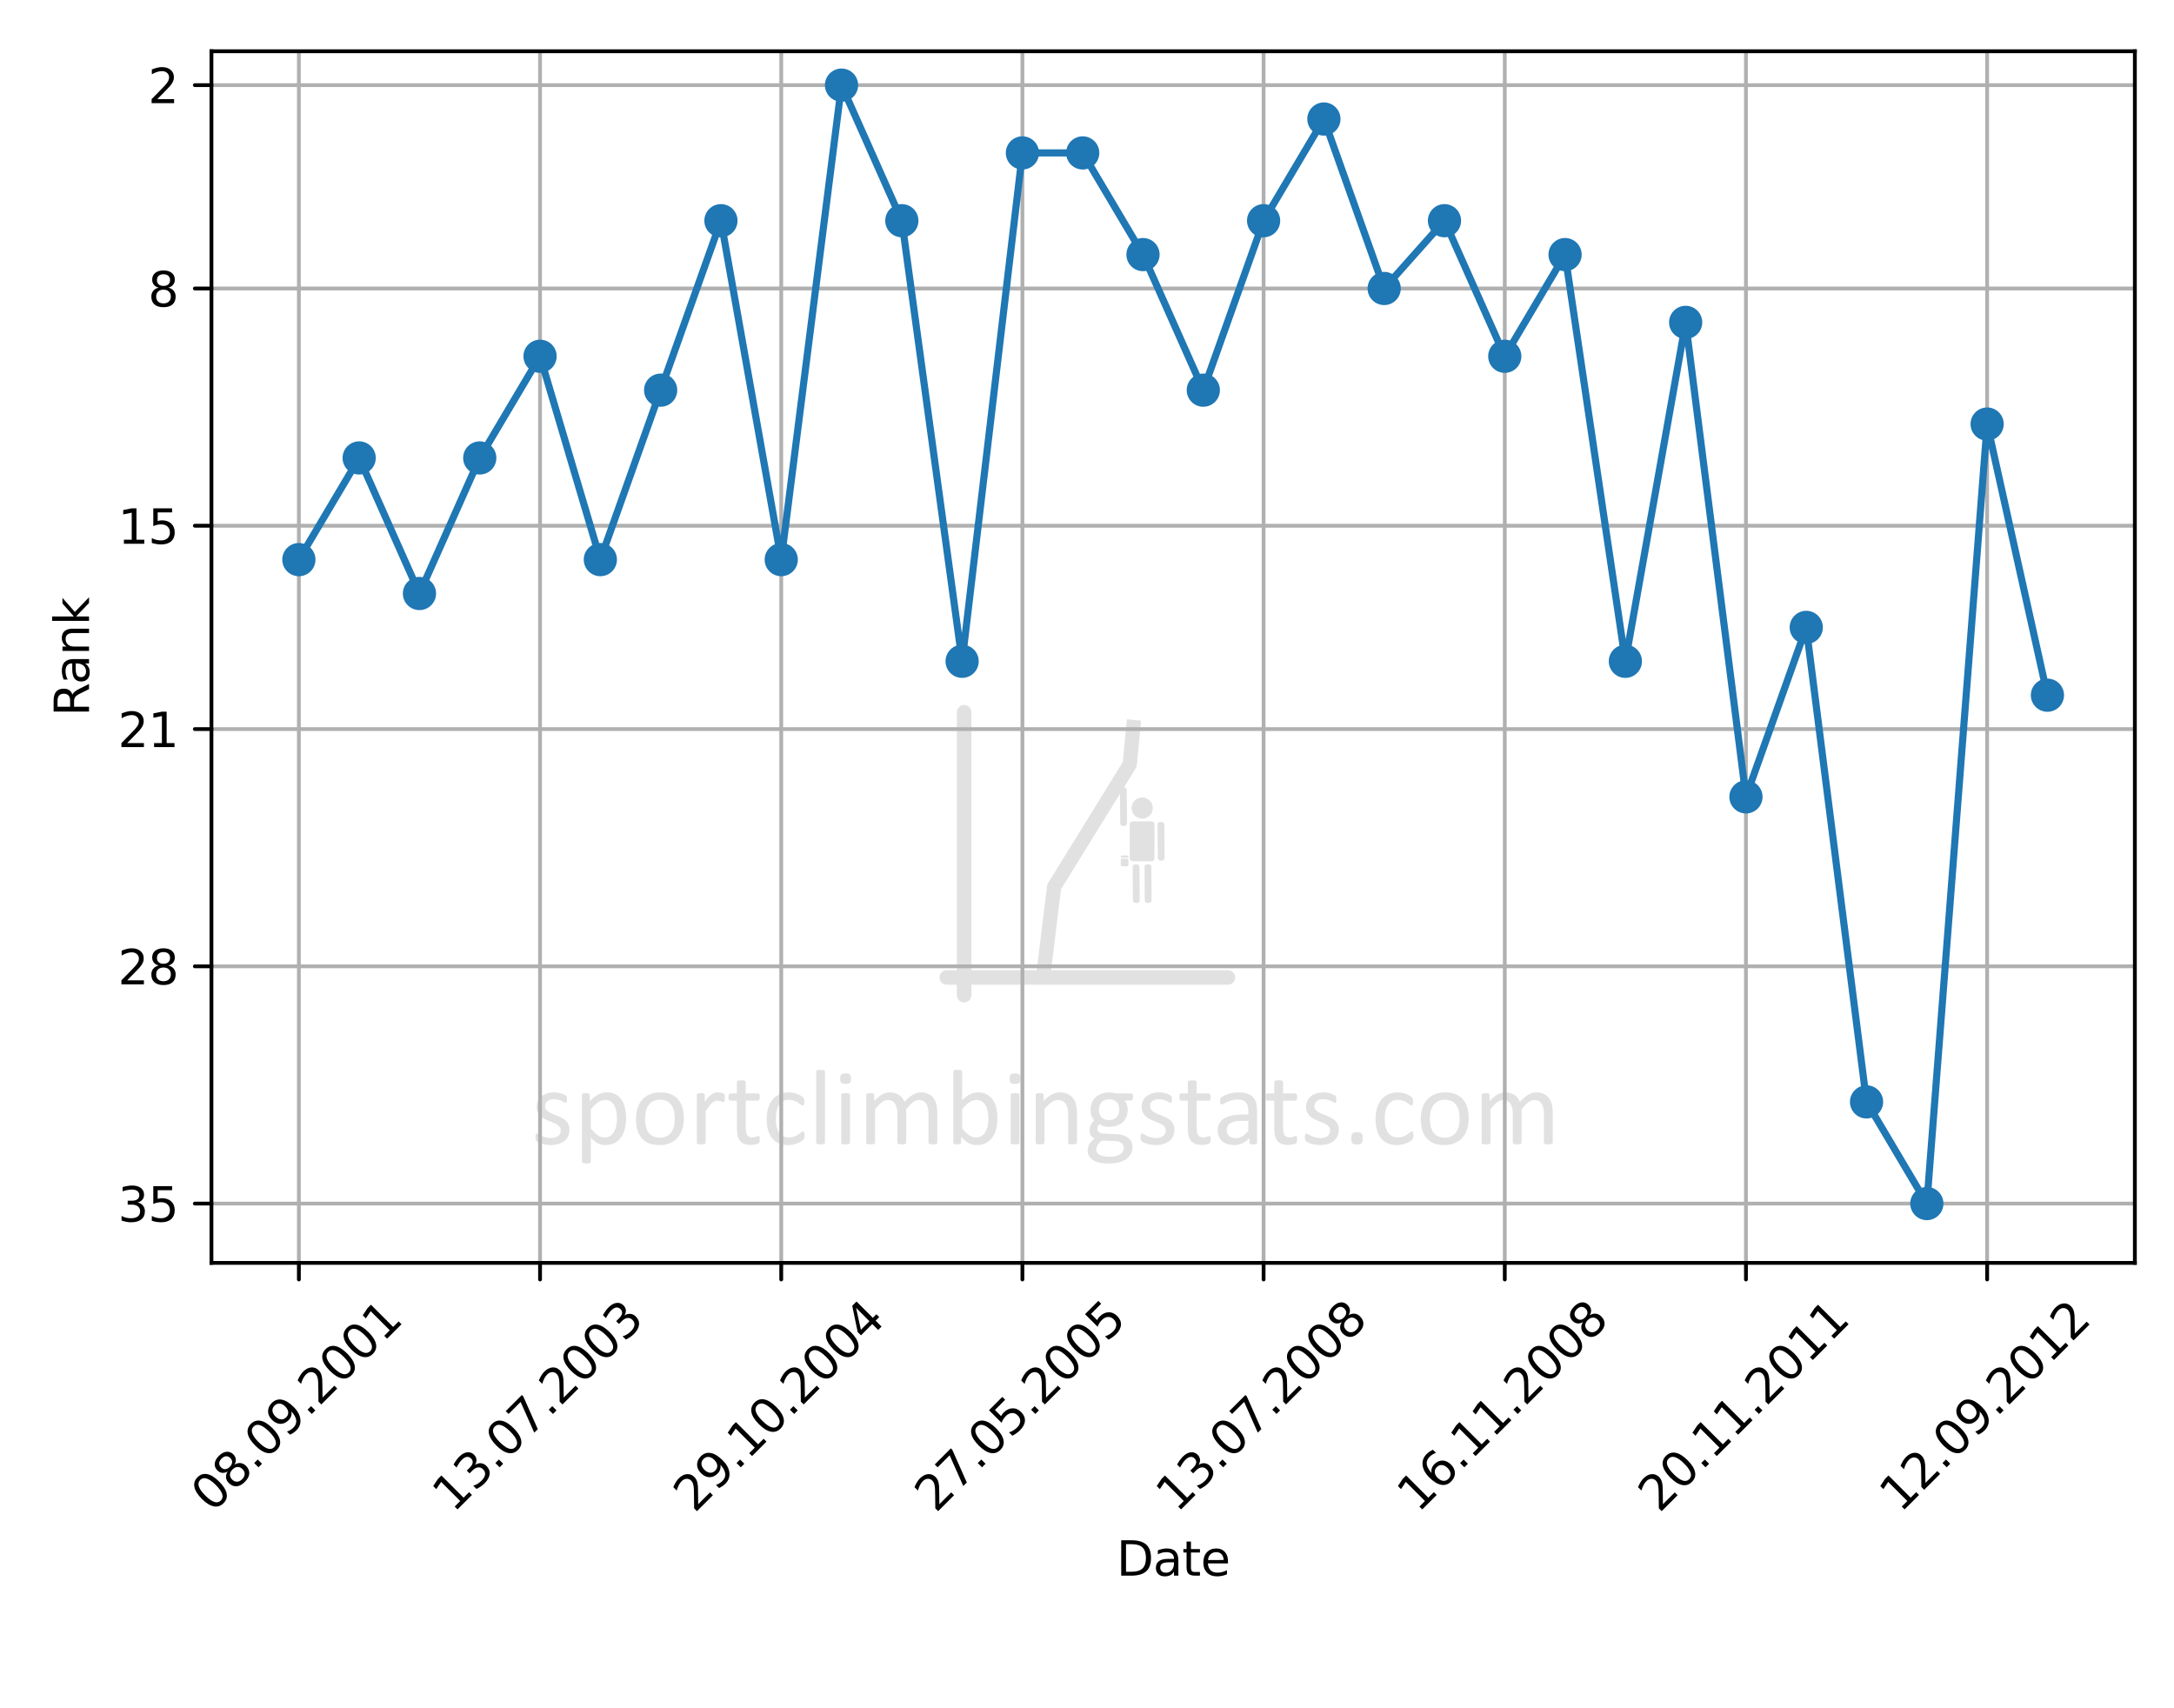 <?xml version='1.0' encoding='ASCII' standalone='yes'?>
<svg xmlns="http://www.w3.org/2000/svg" xmlns:xlink="http://www.w3.org/1999/xlink" xmlns:serif="http://www.serif.com/" width="100%" height="100%" viewBox="0 0 611 480" version="1.1" xml:space="preserve" style="fill-rule:evenodd;clip-rule:evenodd;stroke-linecap:round;stroke-linejoin:round;stroke-miterlimit:1.5;">
    <g transform="matrix(1,0,0,1,16.861,504.44)">
        <g id="graph-background" serif:id="graph background" transform="matrix(1,0,0,1,-16.861,-504.44)">
            <g transform="matrix(1,0,0,1.08,0,66.279)">
                <rect x="0" y="-61.39" width="610.943" height="444.591" style="fill:none;"/>
            </g>
            <g transform="matrix(0.174,0,0,0.159,265.478,200.174)">
                <path d="M19.823,0C19.823,-7.098 25.094,-12.861 31.587,-12.861C38.08,-12.861 43.352,-7.098 43.352,0L43.352,500C43.352,507.098 38.08,512.861 31.587,512.861C25.094,512.861 19.823,507.098 19.823,500L19.823,0Z" style="fill:rgb(225,225,225);"/>
            </g>
            <g transform="matrix(7.04106e-18,0.174,-0.158,1.26747e-17,345.087,269.203)">
                <path d="M19.823,0C19.823,-7.136 25.094,-12.929 31.587,-12.929C38.08,-12.929 43.352,-7.136 43.352,0L43.352,500C43.352,507.136 38.08,512.929 31.587,512.929C25.094,512.929 19.823,507.136 19.823,500L19.823,0Z" style="fill:rgb(225,225,225);"/>
            </g>
            <g transform="matrix(-0.189,0,0,0.189,365.967,194.291)">
                <path d="M260.555,41.541L239.445,43.589L245.853,109.612C246.009,111.225 246.533,112.78 247.384,114.158L358.574,294.287L373.748,418.113L394.799,415.534L379.343,289.403C379.157,287.884 378.644,286.424 377.841,285.122L266.724,105.113L260.555,41.541Z" style="fill:rgb(225,225,225);"/>
            </g>
            <g transform="matrix(-0.189,0,0,0.189,365.967,194.291)">
                <g transform="matrix(1,0.002,0.002,0.703,-56.762,109.336)">
                    <path d="M266.462,124.877L265.962,196.83" style="fill:none;stroke:rgb(225,225,225);stroke-width:10.11px;"/>
                </g>
                <g transform="matrix(1,0.002,0.002,0.703,-37.411,172.286)">
                    <path d="M266.462,124.877L265.962,196.83" style="fill:none;stroke:rgb(225,225,225);stroke-width:10.11px;"/>
                </g>
                <g transform="matrix(1,0.002,0.002,0.703,-19.716,172.286)">
                    <path d="M266.462,124.877L265.962,196.83" style="fill:none;stroke:rgb(225,225,225);stroke-width:10.11px;"/>
                </g>
                <g transform="matrix(1,0.002,0.002,0.703,-0.871,57.872)">
                    <path d="M266.462,124.877L265.962,196.83" style="fill:none;stroke:rgb(225,225,225);stroke-width:10.11px;"/>
                </g>
                <g transform="matrix(1.202,0,0,1.202,-108.682,-82.479)">
                    <circle cx="288.304" cy="212.989" r="11.663" style="fill:rgb(225,225,225);stroke:rgb(225,225,225);stroke-width:2.91px;"/>
                </g>
                <g transform="matrix(1,0,0,1,2,-7)">
                    <rect x="221.954" y="204.699" width="28.046" height="50.596" style="fill:rgb(225,225,225);stroke:rgb(225,225,225);stroke-width:8.76px;"/>
                </g>
                <g transform="matrix(1,0,0,1,-18.199,-3.244)">
                    <rect x="278.307" y="253.881" width="7.737" height="7.728" style="fill:rgb(225,225,225);stroke:rgb(225,225,225);stroke-width:3.5px;"/>
                </g>
                <g transform="matrix(1,0,0,1,-18.199,-4.244)">
                    <path d="M278.307,250L286.044,250" style="fill:none;stroke:rgb(225,225,225);stroke-width:3.5px;"/>
                </g>
            </g>
            <g transform="matrix(0.763,0,0,0.763,59.919,75.544)">
                <path d="M131.221,317.076C131.221,317.979 131.054,318.783 130.721,319.489C130.387,320.195 129.913,320.79 129.299,321.274C128.684,321.758 127.952,322.124 127.102,322.373C126.252,322.621 125.317,322.745 124.296,322.745C123.669,322.745 123.07,322.696 122.502,322.598C121.933,322.5 121.423,322.376 120.972,322.226C120.52,322.075 120.138,321.918 119.824,321.755C119.51,321.591 119.281,321.444 119.137,321.313C118.994,321.183 118.889,321 118.824,320.764C118.758,320.529 118.725,320.208 118.725,319.803C118.725,319.555 118.739,319.345 118.765,319.175C118.791,319.005 118.824,318.868 118.863,318.763C118.902,318.659 118.958,318.584 119.03,318.538C119.101,318.492 119.183,318.469 119.275,318.469C119.419,318.469 119.631,318.557 119.912,318.734C120.193,318.91 120.54,319.103 120.952,319.313C121.364,319.522 121.851,319.715 122.413,319.891C122.976,320.068 123.623,320.156 124.355,320.156C124.905,320.156 125.402,320.097 125.846,319.98C126.291,319.862 126.677,319.689 127.004,319.46C127.33,319.231 127.582,318.94 127.759,318.587C127.935,318.234 128.024,317.815 128.024,317.331C128.024,316.834 127.896,316.416 127.641,316.076C127.386,315.736 127.049,315.435 126.631,315.174C126.212,314.912 125.742,314.68 125.218,314.477C124.695,314.275 124.156,314.062 123.6,313.84C123.044,313.617 122.502,313.366 121.972,313.084C121.442,312.803 120.968,312.46 120.55,312.055C120.131,311.649 119.795,311.165 119.54,310.603C119.285,310.041 119.157,309.367 119.157,308.583C119.157,307.889 119.291,307.226 119.559,306.592C119.827,305.957 120.229,305.401 120.766,304.924C121.302,304.447 121.972,304.064 122.776,303.777C123.58,303.489 124.519,303.345 125.591,303.345C126.062,303.345 126.533,303.384 127.004,303.463C127.474,303.541 127.899,303.639 128.279,303.757C128.658,303.875 128.981,304.002 129.25,304.139C129.518,304.277 129.72,304.398 129.858,304.502C129.995,304.607 130.087,304.699 130.132,304.777C130.178,304.855 130.211,304.944 130.23,305.042C130.25,305.14 130.27,305.261 130.289,305.405C130.309,305.549 130.319,305.725 130.319,305.934C130.319,306.157 130.309,306.35 130.289,306.513C130.27,306.677 130.237,306.811 130.191,306.915C130.145,307.02 130.09,307.095 130.024,307.141C129.959,307.187 129.887,307.209 129.809,307.209C129.691,307.209 129.521,307.138 129.299,306.994C129.076,306.85 128.789,306.696 128.436,306.533C128.082,306.369 127.667,306.216 127.19,306.072C126.713,305.928 126.167,305.856 125.552,305.856C125.003,305.856 124.519,305.918 124.1,306.042C123.682,306.167 123.339,306.343 123.07,306.572C122.802,306.801 122.6,307.072 122.462,307.386C122.325,307.7 122.256,308.04 122.256,308.406C122.256,308.916 122.387,309.344 122.649,309.691C122.91,310.037 123.25,310.341 123.669,310.603C124.087,310.865 124.565,311.1 125.101,311.309C125.637,311.518 126.183,311.734 126.739,311.957C127.294,312.179 127.844,312.427 128.386,312.702C128.929,312.977 129.41,313.31 129.828,313.702C130.247,314.095 130.583,314.566 130.838,315.115C131.093,315.664 131.221,316.318 131.221,317.076Z" style="fill:rgb(225,225,225);fill-rule:nonzero;"/>
                <path d="M152.093,312.78C152.093,314.324 151.926,315.71 151.592,316.939C151.259,318.168 150.769,319.211 150.121,320.068C149.474,320.924 148.673,321.585 147.718,322.049C146.764,322.513 145.672,322.745 144.442,322.745C143.919,322.745 143.435,322.693 142.991,322.589C142.546,322.484 142.111,322.32 141.686,322.098C141.261,321.876 140.839,321.595 140.421,321.255C140.003,320.915 139.558,320.516 139.087,320.058L139.087,328.885C139.087,328.99 139.061,329.081 139.009,329.16C138.956,329.238 138.871,329.304 138.754,329.356C138.636,329.408 138.472,329.448 138.263,329.474C138.054,329.5 137.786,329.513 137.459,329.513C137.145,329.513 136.884,329.5 136.674,329.474C136.465,329.448 136.298,329.408 136.174,329.356C136.05,329.304 135.965,329.238 135.919,329.16C135.873,329.081 135.85,328.99 135.85,328.885L135.85,304.228C135.85,304.11 135.87,304.015 135.909,303.943C135.949,303.871 136.027,303.809 136.145,303.757C136.262,303.705 136.413,303.669 136.596,303.649C136.779,303.629 137.001,303.62 137.263,303.62C137.537,303.62 137.763,303.629 137.94,303.649C138.116,303.669 138.263,303.705 138.381,303.757C138.499,303.809 138.58,303.871 138.626,303.943C138.672,304.015 138.695,304.11 138.695,304.228L138.695,306.601C139.231,306.052 139.748,305.575 140.244,305.169C140.741,304.764 141.242,304.427 141.745,304.159C142.249,303.891 142.765,303.688 143.295,303.551C143.824,303.414 144.383,303.345 144.972,303.345C146.254,303.345 147.346,303.594 148.248,304.09C149.15,304.587 149.886,305.267 150.455,306.131C151.024,306.994 151.439,307.997 151.7,309.142C151.962,310.286 152.093,311.499 152.093,312.78ZM148.738,313.153C148.738,312.251 148.669,311.378 148.531,310.534C148.393,309.691 148.156,308.942 147.821,308.288C147.485,307.634 147.034,307.111 146.469,306.719C145.903,306.327 145.199,306.131 144.357,306.131C143.936,306.131 143.521,306.193 143.113,306.317C142.705,306.441 142.291,306.637 141.87,306.905C141.449,307.173 141.008,307.527 140.548,307.965C140.087,308.403 139.6,308.942 139.087,309.583L139.087,316.606C139.982,317.691 140.831,318.521 141.633,319.097C142.436,319.672 143.278,319.96 144.159,319.96C144.975,319.96 145.676,319.764 146.261,319.371C146.847,318.979 147.32,318.456 147.682,317.802C148.044,317.148 148.311,316.416 148.482,315.605C148.653,314.794 148.738,313.977 148.738,313.153Z" style="fill:rgb(225,225,225);fill-rule:nonzero;"/>
                <path d="M173.376,312.859C173.376,314.297 173.187,315.622 172.807,316.831C172.428,318.041 171.863,319.084 171.111,319.96C170.359,320.836 169.417,321.519 168.286,322.01C167.155,322.5 165.844,322.745 164.353,322.745C162.901,322.745 161.636,322.53 160.557,322.098C159.478,321.667 158.579,321.039 157.86,320.215C157.141,319.391 156.604,318.391 156.251,317.214C155.898,316.037 155.722,314.703 155.722,313.212C155.722,311.773 155.908,310.449 156.281,309.24C156.653,308.03 157.216,306.987 157.968,306.111C158.72,305.235 159.658,304.555 160.783,304.071C161.907,303.587 163.222,303.345 164.725,303.345C166.177,303.345 167.442,303.561 168.521,303.992C169.6,304.424 170.499,305.052 171.218,305.876C171.938,306.699 172.477,307.7 172.837,308.877C173.196,310.054 173.376,311.381 173.376,312.859ZM170.022,313.075C170.022,312.12 169.933,311.218 169.755,310.368C169.576,309.518 169.283,308.772 168.874,308.131C168.465,307.491 167.91,306.984 167.211,306.611C166.512,306.238 165.641,306.052 164.598,306.052C163.635,306.052 162.807,306.222 162.114,306.562C161.421,306.902 160.851,307.383 160.402,308.004C159.953,308.625 159.62,309.361 159.403,310.211C159.185,311.061 159.076,311.989 159.076,312.996C159.076,313.964 159.165,314.873 159.343,315.723C159.521,316.573 159.818,317.315 160.234,317.949C160.65,318.584 161.207,319.087 161.906,319.46C162.606,319.832 163.477,320.019 164.519,320.019C165.469,320.019 166.294,319.849 166.993,319.509C167.693,319.169 168.267,318.691 168.715,318.077C169.164,317.462 169.494,316.73 169.705,315.88C169.916,315.03 170.022,314.095 170.022,313.075Z" style="fill:rgb(225,225,225);fill-rule:nonzero;"/>
                <path d="M188.461,305.385C188.461,305.673 188.455,305.915 188.441,306.111C188.428,306.307 188.402,306.461 188.363,306.572C188.324,306.683 188.275,306.768 188.216,306.827C188.157,306.886 188.075,306.915 187.971,306.915C187.866,306.915 187.739,306.886 187.588,306.827C187.438,306.768 187.268,306.709 187.078,306.65C186.889,306.592 186.676,306.536 186.441,306.484C186.205,306.431 185.95,306.405 185.676,306.405C185.349,306.405 185.028,306.471 184.714,306.601C184.401,306.732 184.07,306.948 183.724,307.249C183.377,307.549 183.014,307.948 182.635,308.445C182.256,308.942 181.837,309.55 181.38,310.27L181.38,321.882C181.38,321.987 181.353,322.075 181.301,322.147C181.249,322.219 181.164,322.281 181.046,322.334C180.928,322.386 180.765,322.425 180.556,322.451C180.347,322.477 180.078,322.49 179.752,322.49C179.438,322.49 179.176,322.477 178.967,322.451C178.758,322.425 178.591,322.386 178.467,322.334C178.342,322.281 178.257,322.219 178.212,322.147C178.166,322.075 178.143,321.987 178.143,321.882L178.143,304.228C178.143,304.123 178.163,304.035 178.202,303.963C178.241,303.891 178.32,303.826 178.437,303.767C178.555,303.708 178.705,303.669 178.888,303.649C179.071,303.629 179.313,303.62 179.614,303.62C179.902,303.62 180.141,303.629 180.33,303.649C180.52,303.669 180.667,303.708 180.772,303.767C180.876,303.826 180.951,303.891 180.997,303.963C181.043,304.035 181.066,304.123 181.066,304.228L181.066,306.797C181.55,306.091 182.004,305.516 182.429,305.071C182.854,304.627 183.256,304.277 183.636,304.022C184.015,303.767 184.391,303.59 184.763,303.492C185.136,303.394 185.512,303.345 185.891,303.345C186.061,303.345 186.254,303.355 186.47,303.374C186.686,303.394 186.911,303.43 187.147,303.482C187.382,303.535 187.595,303.594 187.784,303.659C187.974,303.724 188.108,303.79 188.186,303.855C188.265,303.92 188.317,303.983 188.343,304.041C188.37,304.1 188.392,304.175 188.412,304.267C188.432,304.359 188.445,304.493 188.451,304.669C188.458,304.846 188.461,305.084 188.461,305.385Z" style="fill:rgb(225,225,225);fill-rule:nonzero;"/>
                <path d="M201.329,320.588C201.329,320.967 201.303,321.268 201.251,321.49C201.199,321.712 201.12,321.876 201.015,321.98C200.911,322.085 200.754,322.183 200.545,322.275C200.335,322.366 200.097,322.441 199.829,322.5C199.561,322.559 199.276,322.608 198.975,322.647C198.675,322.687 198.374,322.706 198.073,322.706C197.158,322.706 196.373,322.585 195.719,322.343C195.065,322.101 194.529,321.735 194.111,321.245C193.692,320.754 193.388,320.133 193.198,319.381C193.009,318.629 192.914,317.743 192.914,316.723L192.914,306.405L190.442,306.405C190.246,306.405 190.089,306.301 189.972,306.091C189.854,305.882 189.795,305.542 189.795,305.071C189.795,304.823 189.811,304.614 189.844,304.444C189.877,304.274 189.919,304.133 189.972,304.022C190.024,303.911 190.093,303.832 190.178,303.786C190.263,303.741 190.357,303.718 190.462,303.718L192.914,303.718L192.914,299.52C192.914,299.428 192.937,299.343 192.983,299.265C193.028,299.186 193.113,299.118 193.238,299.059C193.362,299 193.529,298.958 193.738,298.931C193.947,298.905 194.209,298.892 194.523,298.892C194.849,298.892 195.118,298.905 195.327,298.931C195.536,298.958 195.699,299 195.817,299.059C195.935,299.118 196.02,299.186 196.072,299.265C196.124,299.343 196.151,299.428 196.151,299.52L196.151,303.718L200.682,303.718C200.787,303.718 200.878,303.741 200.957,303.786C201.035,303.832 201.104,303.911 201.163,304.022C201.221,304.133 201.264,304.274 201.29,304.444C201.316,304.614 201.329,304.823 201.329,305.071C201.329,305.542 201.27,305.882 201.153,306.091C201.035,306.301 200.878,306.405 200.682,306.405L196.151,306.405L196.151,316.253C196.151,317.469 196.33,318.387 196.69,319.009C197.05,319.63 197.694,319.94 198.622,319.94C198.923,319.94 199.191,319.911 199.427,319.852C199.662,319.793 199.871,319.731 200.054,319.666C200.237,319.6 200.394,319.538 200.525,319.479C200.656,319.421 200.774,319.391 200.878,319.391C200.944,319.391 201.006,319.407 201.065,319.44C201.123,319.473 201.169,319.535 201.202,319.626C201.235,319.718 201.264,319.842 201.29,319.999C201.316,320.156 201.329,320.352 201.329,320.588Z" style="fill:rgb(225,225,225);fill-rule:nonzero;"/>
                <path d="M217.807,319.195C217.807,319.417 217.8,319.61 217.787,319.774C217.774,319.937 217.751,320.074 217.719,320.186C217.686,320.297 217.647,320.395 217.601,320.48C217.555,320.565 217.451,320.689 217.287,320.853C217.124,321.016 216.846,321.219 216.453,321.461C216.061,321.703 215.62,321.918 215.129,322.108C214.639,322.298 214.106,322.451 213.531,322.569C212.955,322.687 212.36,322.745 211.746,322.745C210.477,322.745 209.352,322.536 208.372,322.118C207.391,321.699 206.57,321.088 205.91,320.284C205.249,319.479 204.746,318.492 204.399,317.322C204.053,316.151 203.879,314.801 203.879,313.271C203.879,311.532 204.092,310.037 204.517,308.789C204.942,307.54 205.524,306.516 206.263,305.719C207.002,304.921 207.871,304.329 208.872,303.943C209.872,303.558 210.954,303.365 212.118,303.365C212.681,303.365 213.227,303.417 213.756,303.522C214.286,303.626 214.773,303.764 215.218,303.934C215.662,304.104 216.058,304.3 216.404,304.522C216.751,304.744 217.003,304.934 217.16,305.091C217.317,305.248 217.424,305.372 217.483,305.464C217.542,305.555 217.591,305.663 217.63,305.787C217.67,305.911 217.696,306.052 217.709,306.209C217.722,306.366 217.728,306.562 217.728,306.797C217.728,307.308 217.67,307.664 217.552,307.867C217.434,308.069 217.29,308.171 217.12,308.171C216.924,308.171 216.699,308.063 216.444,307.847C216.189,307.631 215.865,307.393 215.473,307.131C215.08,306.869 214.606,306.631 214.05,306.415C213.495,306.199 212.838,306.091 212.079,306.091C210.523,306.091 209.329,306.69 208.499,307.886C207.669,309.083 207.253,310.819 207.253,313.094C207.253,314.232 207.361,315.229 207.577,316.086C207.793,316.942 208.11,317.658 208.528,318.234C208.947,318.809 209.46,319.237 210.068,319.519C210.676,319.8 211.373,319.94 212.157,319.94C212.903,319.94 213.557,319.823 214.119,319.587C214.681,319.352 215.169,319.094 215.581,318.812C215.992,318.531 216.339,318.276 216.62,318.047C216.901,317.819 217.12,317.704 217.277,317.704C217.369,317.704 217.447,317.73 217.513,317.783C217.578,317.835 217.634,317.923 217.679,318.047C217.725,318.172 217.758,318.329 217.778,318.518C217.797,318.708 217.807,318.933 217.807,319.195Z" style="fill:rgb(225,225,225);fill-rule:nonzero;"/>
                <path d="M225.34,321.882C225.34,321.987 225.313,322.075 225.261,322.147C225.209,322.219 225.124,322.281 225.006,322.334C224.888,322.386 224.725,322.425 224.516,322.451C224.306,322.477 224.038,322.49 223.711,322.49C223.398,322.49 223.136,322.477 222.927,322.451C222.718,322.425 222.551,322.386 222.427,322.334C222.302,322.281 222.217,322.219 222.172,322.147C222.126,322.075 222.103,321.987 222.103,321.882L222.103,295.675C222.103,295.57 222.126,295.479 222.172,295.4C222.217,295.322 222.302,295.257 222.427,295.204C222.551,295.152 222.718,295.113 222.927,295.087C223.136,295.06 223.398,295.047 223.711,295.047C224.038,295.047 224.306,295.06 224.516,295.087C224.725,295.113 224.888,295.152 225.006,295.204C225.124,295.257 225.209,295.322 225.261,295.4C225.313,295.479 225.34,295.57 225.34,295.675L225.34,321.882Z" style="fill:rgb(225,225,225);fill-rule:nonzero;"/>
                <path d="M234.559,321.882C234.559,321.987 234.533,322.075 234.481,322.147C234.428,322.219 234.343,322.281 234.226,322.334C234.108,322.386 233.945,322.425 233.735,322.451C233.526,322.477 233.258,322.49 232.931,322.49C232.617,322.49 232.356,322.477 232.146,322.451C231.937,322.425 231.77,322.386 231.646,322.334C231.522,322.281 231.437,322.219 231.391,322.147C231.345,322.075 231.323,321.987 231.323,321.882L231.323,304.228C231.323,304.136 231.345,304.051 231.391,303.973C231.437,303.894 231.522,303.829 231.646,303.777C231.77,303.724 231.937,303.685 232.146,303.659C232.356,303.633 232.617,303.62 232.931,303.62C233.258,303.62 233.526,303.633 233.735,303.659C233.945,303.685 234.108,303.724 234.226,303.777C234.343,303.829 234.428,303.894 234.481,303.973C234.533,304.051 234.559,304.136 234.559,304.228L234.559,321.882ZM234.932,298.264C234.932,299.023 234.788,299.539 234.5,299.814C234.213,300.089 233.683,300.226 232.911,300.226C232.153,300.226 231.633,300.092 231.352,299.824C231.071,299.556 230.93,299.049 230.93,298.304C230.93,297.545 231.074,297.029 231.362,296.754C231.649,296.479 232.179,296.342 232.951,296.342C233.709,296.342 234.229,296.476 234.51,296.744C234.791,297.012 234.932,297.519 234.932,298.264Z" style="fill:rgb(225,225,225);fill-rule:nonzero;"/>
                <path d="M266.73,321.882C266.73,321.987 266.704,322.075 266.651,322.147C266.599,322.219 266.514,322.281 266.396,322.334C266.279,322.386 266.115,322.425 265.906,322.451C265.697,322.477 265.435,322.49 265.121,322.49C264.794,322.49 264.526,322.477 264.317,322.451C264.108,322.425 263.941,322.386 263.817,322.334C263.693,322.281 263.604,322.219 263.552,322.147C263.5,322.075 263.473,321.987 263.473,321.882L263.473,311.152C263.473,310.407 263.408,309.727 263.277,309.112C263.147,308.498 262.937,307.968 262.65,307.523C262.362,307.079 261.996,306.739 261.551,306.503C261.106,306.268 260.583,306.15 259.982,306.15C259.236,306.15 258.488,306.438 257.736,307.013C256.984,307.589 256.157,308.432 255.254,309.544L255.254,321.882C255.254,321.987 255.228,322.075 255.176,322.147C255.124,322.219 255.035,322.281 254.911,322.334C254.787,322.386 254.62,322.425 254.411,322.451C254.202,322.477 253.94,322.49 253.626,322.49C253.325,322.49 253.067,322.477 252.851,322.451C252.636,322.425 252.466,322.386 252.341,322.334C252.217,322.281 252.132,322.219 252.086,322.147C252.04,322.075 252.018,321.987 252.018,321.882L252.018,311.152C252.018,310.407 251.946,309.727 251.802,309.112C251.658,308.498 251.442,307.968 251.154,307.523C250.867,307.079 250.504,306.739 250.066,306.503C249.628,306.268 249.108,306.15 248.506,306.15C247.761,306.15 247.009,306.438 246.25,307.013C245.492,307.589 244.668,308.432 243.779,309.544L243.779,321.882C243.779,321.987 243.753,322.075 243.7,322.147C243.648,322.219 243.563,322.281 243.445,322.334C243.328,322.386 243.164,322.425 242.955,322.451C242.746,322.477 242.478,322.49 242.151,322.49C241.837,322.49 241.575,322.477 241.366,322.451C241.157,322.425 240.99,322.386 240.866,322.334C240.742,322.281 240.657,322.219 240.611,322.147C240.565,322.075 240.542,321.987 240.542,321.882L240.542,304.228C240.542,304.123 240.562,304.035 240.601,303.963C240.64,303.891 240.719,303.826 240.836,303.767C240.954,303.708 241.104,303.669 241.288,303.649C241.471,303.629 241.713,303.62 242.013,303.62C242.301,303.62 242.54,303.629 242.729,303.649C242.919,303.669 243.066,303.708 243.171,303.767C243.275,303.826 243.351,303.891 243.396,303.963C243.442,304.035 243.465,304.123 243.465,304.228L243.465,306.562C244.459,305.451 245.423,304.636 246.358,304.12C247.293,303.603 248.238,303.345 249.193,303.345C249.925,303.345 250.582,303.43 251.164,303.6C251.746,303.77 252.26,304.009 252.704,304.316C253.149,304.623 253.528,304.99 253.842,305.415C254.156,305.84 254.417,306.314 254.627,306.837C255.215,306.196 255.774,305.653 256.304,305.209C256.833,304.764 257.343,304.404 257.834,304.13C258.324,303.855 258.802,303.656 259.266,303.531C259.73,303.407 260.198,303.345 260.668,303.345C261.806,303.345 262.761,303.544 263.532,303.943C264.304,304.342 264.928,304.875 265.406,305.542C265.883,306.209 266.223,306.99 266.426,307.886C266.628,308.782 266.73,309.727 266.73,310.721L266.73,321.882Z" style="fill:rgb(225,225,225);fill-rule:nonzero;"/>
                <path d="M288.876,312.82C288.876,314.35 288.71,315.726 288.376,316.949C288.043,318.172 287.552,319.215 286.905,320.078C286.258,320.941 285.463,321.601 284.522,322.059C283.58,322.517 282.501,322.745 281.285,322.745C280.723,322.745 280.203,322.69 279.725,322.579C279.248,322.468 278.781,322.288 278.323,322.039C277.865,321.791 277.408,321.477 276.95,321.098C276.492,320.718 276.008,320.261 275.498,319.725L275.498,321.882C275.498,321.987 275.472,322.079 275.42,322.157C275.367,322.235 275.282,322.298 275.165,322.343C275.047,322.389 274.9,322.425 274.723,322.451C274.547,322.477 274.321,322.49 274.047,322.49C273.785,322.49 273.563,322.477 273.38,322.451C273.197,322.425 273.046,322.389 272.928,322.343C272.811,322.298 272.732,322.235 272.693,322.157C272.654,322.079 272.634,321.987 272.634,321.882L272.634,295.675C272.634,295.57 272.657,295.479 272.703,295.4C272.749,295.322 272.834,295.257 272.958,295.204C273.082,295.152 273.249,295.113 273.458,295.087C273.667,295.06 273.929,295.047 274.243,295.047C274.57,295.047 274.838,295.06 275.047,295.087C275.256,295.113 275.42,295.152 275.537,295.204C275.655,295.257 275.74,295.322 275.792,295.4C275.845,295.479 275.871,295.57 275.871,295.675L275.871,306.248C276.394,305.712 276.901,305.261 277.391,304.895C277.882,304.529 278.362,304.231 278.833,304.002C279.304,303.773 279.775,303.607 280.245,303.502C280.716,303.397 281.213,303.345 281.736,303.345C283.018,303.345 284.113,303.6 285.022,304.11C285.931,304.62 286.67,305.303 287.239,306.16C287.807,307.017 288.223,308.02 288.484,309.171C288.746,310.322 288.876,311.538 288.876,312.82ZM285.522,313.192C285.522,312.29 285.453,311.414 285.315,310.564C285.177,309.714 284.937,308.962 284.594,308.308C284.252,307.654 283.798,307.128 283.233,306.729C282.667,306.33 281.963,306.131 281.121,306.131C280.7,306.131 280.285,306.189 279.878,306.307C279.47,306.425 279.055,306.621 278.634,306.896C278.213,307.17 277.775,307.523 277.321,307.955C276.868,308.386 276.384,308.929 275.871,309.583L275.871,316.625C276.766,317.711 277.621,318.538 278.437,319.107C279.252,319.676 280.101,319.96 280.983,319.96C281.798,319.96 282.496,319.764 283.075,319.371C283.654,318.979 284.124,318.459 284.486,317.812C284.848,317.165 285.111,316.439 285.275,315.635C285.44,314.83 285.522,314.016 285.522,313.192Z" style="fill:rgb(225,225,225);fill-rule:nonzero;"/>
                <path d="M296.978,321.882C296.978,321.987 296.952,322.075 296.899,322.147C296.847,322.219 296.762,322.281 296.644,322.334C296.527,322.386 296.363,322.425 296.154,322.451C295.945,322.477 295.677,322.49 295.35,322.49C295.036,322.49 294.774,322.477 294.565,322.451C294.356,322.425 294.189,322.386 294.065,322.334C293.941,322.281 293.856,322.219 293.81,322.147C293.764,322.075 293.741,321.987 293.741,321.882L293.741,304.228C293.741,304.136 293.764,304.051 293.81,303.973C293.856,303.894 293.941,303.829 294.065,303.777C294.189,303.724 294.356,303.685 294.565,303.659C294.774,303.633 295.036,303.62 295.35,303.62C295.677,303.62 295.945,303.633 296.154,303.659C296.363,303.685 296.527,303.724 296.644,303.777C296.762,303.829 296.847,303.894 296.899,303.973C296.952,304.051 296.978,304.136 296.978,304.228L296.978,321.882ZM297.351,298.264C297.351,299.023 297.207,299.539 296.919,299.814C296.631,300.089 296.102,300.226 295.33,300.226C294.572,300.226 294.052,300.092 293.771,299.824C293.49,299.556 293.349,299.049 293.349,298.304C293.349,297.545 293.493,297.029 293.781,296.754C294.068,296.479 294.598,296.342 295.369,296.342C296.128,296.342 296.648,296.476 296.929,296.744C297.21,297.012 297.351,297.519 297.351,298.264Z" style="fill:rgb(225,225,225);fill-rule:nonzero;"/>
                <path d="M318.163,321.882C318.163,321.987 318.137,322.075 318.085,322.147C318.033,322.219 317.948,322.281 317.83,322.334C317.712,322.386 317.549,322.425 317.34,322.451C317.13,322.477 316.869,322.49 316.555,322.49C316.228,322.49 315.96,322.477 315.751,322.451C315.541,322.425 315.378,322.386 315.26,322.334C315.143,322.281 315.058,322.219 315.005,322.147C314.953,322.075 314.927,321.987 314.927,321.882L314.927,311.545C314.927,310.538 314.848,309.727 314.691,309.112C314.534,308.498 314.306,307.968 314.005,307.523C313.704,307.079 313.315,306.739 312.838,306.503C312.36,306.268 311.808,306.15 311.18,306.15C310.369,306.15 309.558,306.438 308.748,307.013C307.937,307.589 307.087,308.432 306.198,309.544L306.198,321.882C306.198,321.987 306.171,322.075 306.119,322.147C306.067,322.219 305.982,322.281 305.864,322.334C305.746,322.386 305.583,322.425 305.374,322.451C305.164,322.477 304.896,322.49 304.569,322.49C304.256,322.49 303.994,322.477 303.785,322.451C303.576,322.425 303.409,322.386 303.285,322.334C303.16,322.281 303.075,322.219 303.03,322.147C302.984,322.075 302.961,321.987 302.961,321.882L302.961,304.228C302.961,304.123 302.981,304.035 303.02,303.963C303.059,303.891 303.137,303.826 303.255,303.767C303.373,303.708 303.523,303.669 303.706,303.649C303.889,303.629 304.131,303.62 304.432,303.62C304.72,303.62 304.958,303.629 305.148,303.649C305.338,303.669 305.485,303.708 305.589,303.767C305.694,303.826 305.769,303.891 305.815,303.963C305.861,304.035 305.884,304.123 305.884,304.228L305.884,306.562C306.878,305.451 307.868,304.636 308.856,304.12C309.843,303.603 310.84,303.345 311.847,303.345C313.024,303.345 314.015,303.544 314.819,303.943C315.623,304.342 316.274,304.875 316.771,305.542C317.268,306.209 317.624,306.99 317.84,307.886C318.056,308.782 318.163,309.858 318.163,311.113L318.163,321.882Z" style="fill:rgb(225,225,225);fill-rule:nonzero;"/>
                <path d="M338.819,305.032C338.819,305.49 338.757,305.82 338.633,306.023C338.509,306.225 338.349,306.327 338.152,306.327L335.622,306.327C336.08,306.797 336.4,307.317 336.583,307.886C336.766,308.455 336.858,309.047 336.858,309.661C336.858,310.681 336.694,311.584 336.367,312.368C336.04,313.153 335.573,313.817 334.965,314.36C334.357,314.902 333.634,315.317 332.797,315.605C331.96,315.893 331.032,316.037 330.012,316.037C329.292,316.037 328.609,315.942 327.962,315.752C327.314,315.563 326.814,315.324 326.461,315.036C326.226,315.272 326.033,315.54 325.882,315.841C325.732,316.141 325.657,316.488 325.657,316.88C325.657,317.338 325.869,317.717 326.294,318.018C326.719,318.319 327.285,318.482 327.991,318.508L332.601,318.705C333.477,318.731 334.281,318.852 335.014,319.067C335.746,319.283 336.38,319.591 336.917,319.989C337.453,320.388 337.871,320.879 338.172,321.461C338.473,322.043 338.623,322.719 338.623,323.491C338.623,324.302 338.453,325.073 338.113,325.806C337.773,326.538 337.253,327.182 336.554,327.738C335.854,328.294 334.961,328.732 333.876,329.052C332.791,329.372 331.509,329.533 330.031,329.533C328.606,329.533 327.393,329.412 326.392,329.17C325.392,328.928 324.571,328.598 323.931,328.179C323.29,327.761 322.826,327.26 322.538,326.679C322.25,326.097 322.106,325.466 322.106,324.786C322.106,324.354 322.159,323.936 322.263,323.53C322.368,323.125 322.528,322.739 322.744,322.373C322.96,322.007 323.228,321.657 323.548,321.323C323.869,320.99 324.238,320.66 324.656,320.333C324.016,320.006 323.542,319.594 323.234,319.097C322.927,318.6 322.773,318.064 322.773,317.488C322.773,316.691 322.937,315.978 323.264,315.35C323.591,314.722 323.996,314.16 324.48,313.663C324.074,313.179 323.754,312.633 323.519,312.025C323.283,311.417 323.166,310.681 323.166,309.818C323.166,308.811 323.336,307.909 323.676,307.111C324.016,306.314 324.486,305.64 325.088,305.091C325.69,304.542 326.412,304.12 327.256,303.826C328.099,303.531 329.018,303.384 330.012,303.384C330.548,303.384 331.048,303.414 331.512,303.473C331.977,303.531 332.411,303.613 332.817,303.718L338.152,303.718C338.375,303.718 338.541,303.826 338.653,304.041C338.764,304.257 338.819,304.587 338.819,305.032ZM333.758,309.681C333.758,308.478 333.428,307.54 332.768,306.866C332.107,306.193 331.169,305.856 329.953,305.856C329.325,305.856 328.779,305.961 328.315,306.17C327.851,306.379 327.465,306.667 327.157,307.033C326.85,307.399 326.621,307.821 326.471,308.298C326.321,308.775 326.245,309.276 326.245,309.799C326.245,310.963 326.576,311.878 327.236,312.545C327.896,313.212 328.822,313.545 330.012,313.545C330.652,313.545 331.208,313.444 331.679,313.241C332.15,313.039 332.539,312.758 332.846,312.398C333.154,312.038 333.382,311.623 333.533,311.152C333.683,310.681 333.758,310.191 333.758,309.681ZM335.386,323.667C335.386,322.909 335.076,322.324 334.455,321.912C333.834,321.5 332.993,321.281 331.934,321.255L327.363,321.098C326.945,321.425 326.602,321.735 326.334,322.029C326.066,322.324 325.853,322.605 325.696,322.873C325.539,323.141 325.431,323.406 325.372,323.667C325.314,323.929 325.284,324.197 325.284,324.472C325.284,325.322 325.716,325.966 326.579,326.404C327.442,326.842 328.645,327.061 330.188,327.061C331.169,327.061 331.99,326.966 332.65,326.777C333.31,326.587 333.843,326.335 334.249,326.021C334.654,325.708 334.945,325.348 335.122,324.942C335.298,324.537 335.386,324.112 335.386,323.667Z" style="fill:rgb(225,225,225);fill-rule:nonzero;"/>
                <path d="M354.061,317.076C354.061,317.979 353.894,318.783 353.561,319.489C353.227,320.195 352.753,320.79 352.139,321.274C351.524,321.758 350.792,322.124 349.942,322.373C349.092,322.621 348.157,322.745 347.137,322.745C346.509,322.745 345.911,322.696 345.342,322.598C344.773,322.5 344.263,322.376 343.812,322.226C343.36,322.075 342.978,321.918 342.664,321.755C342.35,321.591 342.121,321.444 341.978,321.313C341.834,321.183 341.729,321 341.664,320.764C341.598,320.529 341.566,320.208 341.566,319.803C341.566,319.555 341.579,319.345 341.605,319.175C341.631,319.005 341.664,318.868 341.703,318.763C341.742,318.659 341.798,318.584 341.87,318.538C341.942,318.492 342.023,318.469 342.115,318.469C342.259,318.469 342.471,318.557 342.752,318.734C343.034,318.91 343.38,319.103 343.792,319.313C344.204,319.522 344.691,319.715 345.253,319.891C345.816,320.068 346.463,320.156 347.195,320.156C347.745,320.156 348.242,320.097 348.686,319.98C349.131,319.862 349.517,319.689 349.844,319.46C350.171,319.231 350.422,318.94 350.599,318.587C350.775,318.234 350.864,317.815 350.864,317.331C350.864,316.834 350.736,316.416 350.481,316.076C350.226,315.736 349.889,315.435 349.471,315.174C349.052,314.912 348.582,314.68 348.059,314.477C347.535,314.275 346.996,314.062 346.44,313.84C345.884,313.617 345.342,313.366 344.812,313.084C344.282,312.803 343.808,312.46 343.39,312.055C342.971,311.649 342.635,311.165 342.38,310.603C342.125,310.041 341.997,309.367 341.997,308.583C341.997,307.889 342.131,307.226 342.399,306.592C342.667,305.957 343.07,305.401 343.606,304.924C344.142,304.447 344.812,304.064 345.616,303.777C346.421,303.489 347.359,303.345 348.431,303.345C348.902,303.345 349.373,303.384 349.844,303.463C350.314,303.541 350.739,303.639 351.119,303.757C351.498,303.875 351.822,304.002 352.09,304.139C352.358,304.277 352.56,304.398 352.698,304.502C352.835,304.607 352.927,304.699 352.972,304.777C353.018,304.855 353.051,304.944 353.07,305.042C353.09,305.14 353.11,305.261 353.129,305.405C353.149,305.549 353.159,305.725 353.159,305.934C353.159,306.157 353.149,306.35 353.129,306.513C353.11,306.677 353.077,306.811 353.031,306.915C352.985,307.02 352.93,307.095 352.865,307.141C352.799,307.187 352.727,307.209 352.649,307.209C352.531,307.209 352.361,307.138 352.139,306.994C351.916,306.85 351.629,306.696 351.276,306.533C350.923,306.369 350.507,306.216 350.03,306.072C349.553,305.928 349.007,305.856 348.392,305.856C347.843,305.856 347.359,305.918 346.94,306.042C346.522,306.167 346.179,306.343 345.911,306.572C345.642,306.801 345.44,307.072 345.302,307.386C345.165,307.7 345.097,308.04 345.097,308.406C345.097,308.916 345.227,309.344 345.489,309.691C345.75,310.037 346.09,310.341 346.509,310.603C346.927,310.865 347.405,311.1 347.941,311.309C348.477,311.518 349.023,311.734 349.579,311.957C350.135,312.179 350.684,312.427 351.227,312.702C351.769,312.977 352.25,313.31 352.668,313.702C353.087,314.095 353.424,314.566 353.679,315.115C353.934,315.664 354.061,316.318 354.061,317.076Z" style="fill:rgb(225,225,225);fill-rule:nonzero;"/>
                <path d="M367.42,320.588C367.42,320.967 367.394,321.268 367.341,321.49C367.289,321.712 367.211,321.876 367.106,321.98C367.001,322.085 366.844,322.183 366.635,322.275C366.426,322.366 366.187,322.441 365.919,322.5C365.651,322.559 365.367,322.608 365.066,322.647C364.765,322.687 364.464,322.706 364.163,322.706C363.248,322.706 362.463,322.585 361.81,322.343C361.156,322.101 360.619,321.735 360.201,321.245C359.783,320.754 359.478,320.133 359.289,319.381C359.099,318.629 359.004,317.743 359.004,316.723L359.004,306.405L356.533,306.405C356.337,306.405 356.18,306.301 356.062,306.091C355.944,305.882 355.885,305.542 355.885,305.071C355.885,304.823 355.902,304.614 355.934,304.444C355.967,304.274 356.01,304.133 356.062,304.022C356.114,303.911 356.183,303.832 356.268,303.786C356.353,303.741 356.448,303.718 356.552,303.718L359.004,303.718L359.004,299.52C359.004,299.428 359.027,299.343 359.073,299.265C359.119,299.186 359.204,299.118 359.328,299.059C359.452,299 359.619,298.958 359.828,298.931C360.038,298.905 360.299,298.892 360.613,298.892C360.94,298.892 361.208,298.905 361.417,298.931C361.626,298.958 361.79,299 361.908,299.059C362.025,299.118 362.11,299.186 362.163,299.265C362.215,299.343 362.241,299.428 362.241,299.52L362.241,303.718L366.772,303.718C366.877,303.718 366.969,303.741 367.047,303.786C367.126,303.832 367.194,303.911 367.253,304.022C367.312,304.133 367.354,304.274 367.381,304.444C367.407,304.614 367.42,304.823 367.42,305.071C367.42,305.542 367.361,305.882 367.243,306.091C367.126,306.301 366.969,306.405 366.772,306.405L362.241,306.405L362.241,316.253C362.241,317.469 362.421,318.387 362.781,319.009C363.14,319.63 363.784,319.94 364.713,319.94C365.013,319.94 365.282,319.911 365.517,319.852C365.752,319.793 365.962,319.731 366.145,319.666C366.328,319.6 366.485,319.538 366.615,319.479C366.746,319.421 366.864,319.391 366.969,319.391C367.034,319.391 367.096,319.407 367.155,319.44C367.214,319.473 367.26,319.535 367.292,319.626C367.325,319.718 367.354,319.842 367.381,319.999C367.407,320.156 367.42,320.352 367.42,320.588Z" style="fill:rgb(225,225,225);fill-rule:nonzero;"/>
                <path d="M384.505,321.902C384.505,322.059 384.453,322.177 384.349,322.255C384.244,322.334 384.1,322.392 383.917,322.432C383.734,322.471 383.466,322.49 383.113,322.49C382.773,322.49 382.501,322.471 382.299,322.432C382.096,322.392 381.949,322.334 381.857,322.255C381.766,322.177 381.72,322.059 381.72,321.902L381.72,320.137C380.948,320.96 380.089,321.601 379.14,322.059C378.192,322.517 377.189,322.745 376.129,322.745C375.201,322.745 374.361,322.624 373.609,322.383C372.857,322.141 372.216,321.791 371.686,321.333C371.157,320.875 370.745,320.313 370.45,319.646C370.156,318.979 370.009,318.221 370.009,317.371C370.009,316.377 370.212,315.514 370.617,314.781C371.023,314.049 371.605,313.441 372.363,312.957C373.122,312.473 374.05,312.11 375.149,311.868C376.247,311.626 377.483,311.505 378.856,311.505L381.288,311.505L381.288,310.132C381.288,309.452 381.216,308.851 381.073,308.328C380.929,307.804 380.697,307.37 380.376,307.023C380.056,306.677 379.641,306.415 379.131,306.238C378.621,306.062 377.993,305.974 377.247,305.974C376.45,305.974 375.734,306.068 375.099,306.258C374.465,306.448 373.909,306.657 373.432,306.886C372.955,307.115 372.556,307.324 372.236,307.513C371.915,307.703 371.676,307.798 371.52,307.798C371.415,307.798 371.323,307.772 371.245,307.719C371.166,307.667 371.098,307.589 371.039,307.484C370.98,307.379 370.938,307.245 370.911,307.082C370.885,306.918 370.872,306.739 370.872,306.542C370.872,306.216 370.895,305.957 370.941,305.768C370.987,305.578 371.098,305.398 371.274,305.228C371.451,305.058 371.755,304.859 372.186,304.63C372.618,304.401 373.115,304.192 373.677,304.002C374.24,303.813 374.854,303.656 375.521,303.531C376.188,303.407 376.862,303.345 377.542,303.345C378.81,303.345 379.889,303.489 380.778,303.777C381.668,304.064 382.387,304.486 382.936,305.042C383.485,305.598 383.884,306.287 384.133,307.111C384.381,307.935 384.505,308.896 384.505,309.995L384.505,321.902ZM381.288,313.84L378.523,313.84C377.633,313.84 376.862,313.915 376.208,314.065C375.554,314.216 375.011,314.438 374.58,314.732C374.148,315.026 373.831,315.38 373.628,315.792C373.426,316.203 373.324,316.678 373.324,317.214C373.324,318.129 373.615,318.858 374.197,319.401C374.779,319.944 375.593,320.215 376.639,320.215C377.489,320.215 378.277,319.999 379.003,319.568C379.729,319.136 380.491,318.476 381.288,317.586L381.288,313.84Z" style="fill:rgb(225,225,225);fill-rule:nonzero;"/>
                <path d="M399.257,320.588C399.257,320.967 399.231,321.268 399.178,321.49C399.126,321.712 399.048,321.876 398.943,321.98C398.838,322.085 398.681,322.183 398.472,322.275C398.263,322.366 398.024,322.441 397.756,322.5C397.488,322.559 397.204,322.608 396.903,322.647C396.602,322.687 396.301,322.706 396.001,322.706C395.085,322.706 394.3,322.585 393.647,322.343C392.993,322.101 392.457,321.735 392.038,321.245C391.62,320.754 391.316,320.133 391.126,319.381C390.936,318.629 390.842,317.743 390.842,316.723L390.842,306.405L388.37,306.405C388.174,306.405 388.017,306.301 387.899,306.091C387.781,305.882 387.723,305.542 387.723,305.071C387.723,304.823 387.739,304.614 387.772,304.444C387.804,304.274 387.847,304.133 387.899,304.022C387.951,303.911 388.02,303.832 388.105,303.786C388.19,303.741 388.285,303.718 388.389,303.718L390.842,303.718L390.842,299.52C390.842,299.428 390.864,299.343 390.91,299.265C390.956,299.186 391.041,299.118 391.165,299.059C391.289,299 391.456,298.958 391.665,298.931C391.875,298.905 392.136,298.892 392.45,298.892C392.777,298.892 393.045,298.905 393.254,298.931C393.464,298.958 393.627,299 393.745,299.059C393.862,299.118 393.947,299.186 394,299.265C394.052,299.343 394.078,299.428 394.078,299.52L394.078,303.718L398.61,303.718C398.714,303.718 398.806,303.741 398.884,303.786C398.963,303.832 399.031,303.911 399.09,304.022C399.149,304.133 399.191,304.274 399.218,304.444C399.244,304.614 399.257,304.823 399.257,305.071C399.257,305.542 399.198,305.882 399.08,306.091C398.963,306.301 398.806,306.405 398.61,306.405L394.078,306.405L394.078,316.253C394.078,317.469 394.258,318.387 394.618,319.009C394.977,319.63 395.621,319.94 396.55,319.94C396.851,319.94 397.119,319.911 397.354,319.852C397.589,319.793 397.799,319.731 397.982,319.666C398.165,319.6 398.322,319.538 398.453,319.479C398.583,319.421 398.701,319.391 398.806,319.391C398.871,319.391 398.933,319.407 398.992,319.44C399.051,319.473 399.097,319.535 399.129,319.626C399.162,319.718 399.191,319.842 399.218,319.999C399.244,320.156 399.257,320.352 399.257,320.588Z" style="fill:rgb(225,225,225);fill-rule:nonzero;"/>
                <path d="M414.616,317.076C414.616,317.979 414.45,318.783 414.116,319.489C413.783,320.195 413.309,320.79 412.694,321.274C412.079,321.758 411.347,322.124 410.497,322.373C409.647,322.621 408.712,322.745 407.692,322.745C407.064,322.745 406.466,322.696 405.897,322.598C405.328,322.5 404.818,322.376 404.367,322.226C403.916,322.075 403.533,321.918 403.219,321.755C402.905,321.591 402.677,321.444 402.533,321.313C402.389,321.183 402.284,321 402.219,320.764C402.154,320.529 402.121,320.208 402.121,319.803C402.121,319.555 402.134,319.345 402.16,319.175C402.186,319.005 402.219,318.868 402.258,318.763C402.297,318.659 402.353,318.584 402.425,318.538C402.497,318.492 402.579,318.469 402.67,318.469C402.814,318.469 403.026,318.557 403.308,318.734C403.589,318.91 403.935,319.103 404.347,319.313C404.759,319.522 405.246,319.715 405.809,319.891C406.371,320.068 407.018,320.156 407.751,320.156C408.3,320.156 408.797,320.097 409.242,319.98C409.686,319.862 410.072,319.689 410.399,319.46C410.726,319.231 410.978,318.94 411.154,318.587C411.331,318.234 411.419,317.815 411.419,317.331C411.419,316.834 411.291,316.416 411.036,316.076C410.781,315.736 410.445,315.435 410.026,315.174C409.608,314.912 409.137,314.68 408.614,314.477C408.091,314.275 407.551,314.062 406.995,313.84C406.44,313.617 405.897,313.366 405.367,313.084C404.838,312.803 404.364,312.46 403.945,312.055C403.527,311.649 403.19,311.165 402.935,310.603C402.68,310.041 402.552,309.367 402.552,308.583C402.552,307.889 402.686,307.226 402.955,306.592C403.223,305.957 403.625,305.401 404.161,304.924C404.697,304.447 405.367,304.064 406.172,303.777C406.976,303.489 407.914,303.345 408.986,303.345C409.457,303.345 409.928,303.384 410.399,303.463C410.87,303.541 411.295,303.639 411.674,303.757C412.053,303.875 412.377,304.002 412.645,304.139C412.913,304.277 413.116,304.398 413.253,304.502C413.39,304.607 413.482,304.699 413.528,304.777C413.573,304.855 413.606,304.944 413.626,305.042C413.645,305.14 413.665,305.261 413.685,305.405C413.704,305.549 413.714,305.725 413.714,305.934C413.714,306.157 413.704,306.35 413.685,306.513C413.665,306.677 413.632,306.811 413.586,306.915C413.541,307.02 413.485,307.095 413.42,307.141C413.354,307.187 413.282,307.209 413.204,307.209C413.086,307.209 412.916,307.138 412.694,306.994C412.472,306.85 412.184,306.696 411.831,306.533C411.478,306.369 411.063,306.216 410.585,306.072C410.108,305.928 409.562,305.856 408.947,305.856C408.398,305.856 407.914,305.918 407.496,306.042C407.077,306.167 406.734,306.343 406.466,306.572C406.198,306.801 405.995,307.072 405.858,307.386C405.72,307.7 405.652,308.04 405.652,308.406C405.652,308.916 405.783,309.344 406.044,309.691C406.306,310.037 406.646,310.341 407.064,310.603C407.483,310.865 407.96,311.1 408.496,311.309C409.032,311.518 409.578,311.734 410.134,311.957C410.69,312.179 411.239,312.427 411.782,312.702C412.325,312.977 412.805,313.31 413.224,313.702C413.642,314.095 413.979,314.566 414.234,315.115C414.489,315.664 414.616,316.318 414.616,317.076Z" style="fill:rgb(225,225,225);fill-rule:nonzero;"/>
                <path d="M423.424,320.235C423.424,321.163 423.27,321.781 422.963,322.088C422.656,322.396 422.097,322.549 421.286,322.549C420.501,322.549 419.958,322.399 419.658,322.098C419.357,321.797 419.207,321.196 419.207,320.293C419.207,319.365 419.36,318.747 419.668,318.44C419.975,318.132 420.534,317.979 421.345,317.979C422.129,317.979 422.672,318.129 422.973,318.43C423.274,318.731 423.424,319.332 423.424,320.235Z" style="fill:rgb(225,225,225);fill-rule:nonzero;"/>
                <path d="M442.079,319.195C442.079,319.417 442.072,319.61 442.059,319.774C442.046,319.937 442.023,320.074 441.991,320.186C441.958,320.297 441.919,320.395 441.873,320.48C441.827,320.565 441.723,320.689 441.559,320.853C441.396,321.016 441.118,321.219 440.726,321.461C440.333,321.703 439.892,321.918 439.401,322.108C438.911,322.298 438.378,322.451 437.803,322.569C437.227,322.687 436.632,322.745 436.018,322.745C434.749,322.745 433.624,322.536 432.644,322.118C431.663,321.699 430.842,321.088 430.182,320.284C429.521,319.479 429.018,318.492 428.671,317.322C428.325,316.151 428.152,314.801 428.152,313.271C428.152,311.532 428.364,310.037 428.789,308.789C429.214,307.54 429.796,306.516 430.535,305.719C431.274,304.921 432.143,304.329 433.144,303.943C434.144,303.558 435.226,303.365 436.39,303.365C436.953,303.365 437.499,303.417 438.028,303.522C438.558,303.626 439.045,303.764 439.49,303.934C439.934,304.104 440.33,304.3 440.676,304.522C441.023,304.744 441.275,304.934 441.432,305.091C441.589,305.248 441.697,305.372 441.755,305.464C441.814,305.555 441.863,305.663 441.902,305.787C441.942,305.911 441.968,306.052 441.981,306.209C441.994,306.366 442.001,306.562 442.001,306.797C442.001,307.308 441.942,307.664 441.824,307.867C441.706,308.069 441.562,308.171 441.392,308.171C441.196,308.171 440.971,308.063 440.716,307.847C440.461,307.631 440.137,307.393 439.745,307.131C439.352,306.869 438.878,306.631 438.323,306.415C437.767,306.199 437.11,306.091 436.351,306.091C434.795,306.091 433.602,306.69 432.771,307.886C431.941,309.083 431.526,310.819 431.526,313.094C431.526,314.232 431.633,315.229 431.849,316.086C432.065,316.942 432.382,317.658 432.801,318.234C433.219,318.809 433.732,319.237 434.34,319.519C434.949,319.8 435.645,319.94 436.43,319.94C437.175,319.94 437.829,319.823 438.391,319.587C438.954,319.352 439.441,319.094 439.853,318.812C440.265,318.531 440.611,318.276 440.892,318.047C441.173,317.819 441.392,317.704 441.549,317.704C441.641,317.704 441.719,317.73 441.785,317.783C441.85,317.835 441.906,317.923 441.952,318.047C441.997,318.172 442.03,318.329 442.05,318.518C442.069,318.708 442.079,318.933 442.079,319.195Z" style="fill:rgb(225,225,225);fill-rule:nonzero;"/>
                <path d="M462.46,312.859C462.46,314.297 462.271,315.622 461.891,316.831C461.512,318.041 460.947,319.084 460.195,319.96C459.443,320.836 458.501,321.519 457.37,322.01C456.239,322.5 454.928,322.745 453.437,322.745C451.985,322.745 450.72,322.53 449.641,322.098C448.562,321.667 447.663,321.039 446.944,320.215C446.225,319.391 445.688,318.391 445.335,317.214C444.982,316.037 444.806,314.703 444.806,313.212C444.806,311.773 444.992,310.449 445.365,309.24C445.737,308.03 446.3,306.987 447.052,306.111C447.804,305.235 448.742,304.555 449.867,304.071C450.991,303.587 452.306,303.345 453.81,303.345C455.261,303.345 456.526,303.561 457.605,303.992C458.684,304.424 459.583,305.052 460.302,305.876C461.022,306.699 461.561,307.7 461.921,308.877C462.28,310.054 462.46,311.381 462.46,312.859ZM459.106,313.075C459.106,312.12 459.017,311.218 458.839,310.368C458.66,309.518 458.367,308.772 457.958,308.131C457.549,307.491 456.994,306.984 456.295,306.611C455.596,306.238 454.725,306.052 453.682,306.052C452.719,306.052 451.891,306.222 451.198,306.562C450.505,306.902 449.935,307.383 449.486,308.004C449.038,308.625 448.704,309.361 448.487,310.211C448.269,311.061 448.16,311.989 448.16,312.996C448.16,313.964 448.249,314.873 448.427,315.723C448.606,316.573 448.902,317.315 449.318,317.949C449.734,318.584 450.291,319.087 450.99,319.46C451.69,319.832 452.561,320.019 453.603,320.019C454.553,320.019 455.378,319.849 456.077,319.509C456.777,319.169 457.351,318.691 457.799,318.077C458.248,317.462 458.578,316.73 458.789,315.88C459,315.03 459.106,314.095 459.106,313.075Z" style="fill:rgb(225,225,225);fill-rule:nonzero;"/>
                <path d="M493.415,321.882C493.415,321.987 493.388,322.075 493.336,322.147C493.284,322.219 493.199,322.281 493.081,322.334C492.963,322.386 492.8,322.425 492.591,322.451C492.382,322.477 492.12,322.49 491.806,322.49C491.479,322.49 491.211,322.477 491.002,322.451C490.793,322.425 490.626,322.386 490.502,322.334C490.377,322.281 490.289,322.219 490.237,322.147C490.185,322.075 490.158,321.987 490.158,321.882L490.158,311.152C490.158,310.407 490.093,309.727 489.962,309.112C489.831,308.498 489.622,307.968 489.334,307.523C489.047,307.079 488.681,306.739 488.236,306.503C487.791,306.268 487.268,306.15 486.667,306.15C485.921,306.15 485.173,306.438 484.421,307.013C483.669,307.589 482.842,308.432 481.939,309.544L481.939,321.882C481.939,321.987 481.913,322.075 481.861,322.147C481.808,322.219 481.72,322.281 481.596,322.334C481.472,322.386 481.305,322.425 481.096,322.451C480.886,322.477 480.625,322.49 480.311,322.49C480.01,322.49 479.752,322.477 479.536,322.451C479.32,322.425 479.15,322.386 479.026,322.334C478.902,322.281 478.817,322.219 478.771,322.147C478.725,322.075 478.702,321.987 478.702,321.882L478.702,311.152C478.702,310.407 478.631,309.727 478.487,309.112C478.343,308.498 478.127,307.968 477.839,307.523C477.552,307.079 477.189,306.739 476.751,306.503C476.313,306.268 475.793,306.15 475.191,306.15C474.446,306.15 473.694,306.438 472.935,307.013C472.177,307.589 471.353,308.432 470.464,309.544L470.464,321.882C470.464,321.987 470.438,322.075 470.385,322.147C470.333,322.219 470.248,322.281 470.13,322.334C470.013,322.386 469.849,322.425 469.64,322.451C469.431,322.477 469.162,322.49 468.836,322.49C468.522,322.49 468.26,322.477 468.051,322.451C467.842,322.425 467.675,322.386 467.551,322.334C467.426,322.281 467.341,322.219 467.296,322.147C467.25,322.075 467.227,321.987 467.227,321.882L467.227,304.228C467.227,304.123 467.247,304.035 467.286,303.963C467.325,303.891 467.404,303.826 467.521,303.767C467.639,303.708 467.789,303.669 467.972,303.649C468.156,303.629 468.397,303.62 468.698,303.62C468.986,303.62 469.225,303.629 469.414,303.649C469.604,303.669 469.751,303.708 469.856,303.767C469.96,303.826 470.035,303.891 470.081,303.963C470.127,304.035 470.15,304.123 470.15,304.228L470.15,306.562C471.144,305.451 472.108,304.636 473.043,304.12C473.978,303.603 474.923,303.345 475.878,303.345C476.61,303.345 477.267,303.43 477.849,303.6C478.431,303.77 478.944,304.009 479.389,304.316C479.834,304.623 480.213,304.99 480.527,305.415C480.841,305.84 481.102,306.314 481.311,306.837C481.9,306.196 482.459,305.653 482.989,305.209C483.518,304.764 484.028,304.404 484.519,304.13C485.009,303.855 485.486,303.656 485.951,303.531C486.415,303.407 486.882,303.345 487.353,303.345C488.491,303.345 489.446,303.544 490.217,303.943C490.989,304.342 491.613,304.875 492.091,305.542C492.568,306.209 492.908,306.99 493.111,307.886C493.313,308.782 493.415,309.727 493.415,310.721L493.415,321.882Z" style="fill:rgb(225,225,225);fill-rule:nonzero;"/>
            </g>
        </g>
    </g>
<svg width="460.8pt" height="345.6pt" viewBox="0 0 460.8 345.6" version="1.1">
 <defs>
  <style type="text/css">*{stroke-linejoin: round; stroke-linecap: butt}</style>
 </defs>
 <g id="figure_1">
  <g id="patch_1">
   <path d="M 0 345.6  L 460.8 345.6  L 460.8 0  L 0 0  L 0 345.6  z " style="fill: none"/>
  </g>
  <g id="axes_1">
   <g id="patch_2">
    <path d="M 44.57 266.181  L 450 266.181  L 450 10.8  L 44.57 10.8  L 44.57 266.181  z " style="fill: none"/>
   </g>
   <g id="matplotlib.axis_1">
    <g id="xtick_1">
     <g id="line2d_1">
      <path d="M 62.999 266.181  L 62.999 10.8  " clip-path="url(#p067a4d378a)" style="fill: none; stroke: #b0b0b0; stroke-width: 0.8; stroke-linecap: square"/>
     </g>
     <g id="line2d_2">
      <defs>
       <path id="m9389130526" d="M 0 0  L 0 3.5  " style="stroke: #000000; stroke-width: 0.8"/>
      </defs>
      <g>
       <use xlink:href="#m9389130526" x="62.999" y="266.181" style="stroke: #000000; stroke-width: 0.8"/>
      </g>
     </g>
     <g id="text_1">
      <!-- 08.09.2001 -->
      <g transform="translate(44.707 319.04) rotate(-45) scale(0.1 -0.1)">
       <defs>
        <path id="DejaVuSans-30" d="M 2034 4250  Q 1547 4250 1301 3770  Q 1056 3291 1056 2328  Q 1056 1369 1301 889  Q 1547 409 2034 409  Q 2525 409 2770 889  Q 3016 1369 3016 2328  Q 3016 3291 2770 3770  Q 2525 4250 2034 4250  z M 2034 4750  Q 2819 4750 3233 4129  Q 3647 3509 3647 2328  Q 3647 1150 3233 529  Q 2819 -91 2034 -91  Q 1250 -91 836 529  Q 422 1150 422 2328  Q 422 3509 836 4129  Q 1250 4750 2034 4750  z " transform="scale(0.016)"/>
        <path id="DejaVuSans-38" d="M 2034 2216  Q 1584 2216 1326 1975  Q 1069 1734 1069 1313  Q 1069 891 1326 650  Q 1584 409 2034 409  Q 2484 409 2743 651  Q 3003 894 3003 1313  Q 3003 1734 2745 1975  Q 2488 2216 2034 2216  z M 1403 2484  Q 997 2584 770 2862  Q 544 3141 544 3541  Q 544 4100 942 4425  Q 1341 4750 2034 4750  Q 2731 4750 3128 4425  Q 3525 4100 3525 3541  Q 3525 3141 3298 2862  Q 3072 2584 2669 2484  Q 3125 2378 3379 2068  Q 3634 1759 3634 1313  Q 3634 634 3220 271  Q 2806 -91 2034 -91  Q 1263 -91 848 271  Q 434 634 434 1313  Q 434 1759 690 2068  Q 947 2378 1403 2484  z M 1172 3481  Q 1172 3119 1398 2916  Q 1625 2713 2034 2713  Q 2441 2713 2670 2916  Q 2900 3119 2900 3481  Q 2900 3844 2670 4047  Q 2441 4250 2034 4250  Q 1625 4250 1398 4047  Q 1172 3844 1172 3481  z " transform="scale(0.016)"/>
        <path id="DejaVuSans-2e" d="M 684 794  L 1344 794  L 1344 0  L 684 0  L 684 794  z " transform="scale(0.016)"/>
        <path id="DejaVuSans-39" d="M 703 97  L 703 672  Q 941 559 1184 500  Q 1428 441 1663 441  Q 2288 441 2617 861  Q 2947 1281 2994 2138  Q 2813 1869 2534 1725  Q 2256 1581 1919 1581  Q 1219 1581 811 2004  Q 403 2428 403 3163  Q 403 3881 828 4315  Q 1253 4750 1959 4750  Q 2769 4750 3195 4129  Q 3622 3509 3622 2328  Q 3622 1225 3098 567  Q 2575 -91 1691 -91  Q 1453 -91 1209 -44  Q 966 3 703 97  z M 1959 2075  Q 2384 2075 2632 2365  Q 2881 2656 2881 3163  Q 2881 3666 2632 3958  Q 2384 4250 1959 4250  Q 1534 4250 1286 3958  Q 1038 3666 1038 3163  Q 1038 2656 1286 2365  Q 1534 2075 1959 2075  z " transform="scale(0.016)"/>
        <path id="DejaVuSans-32" d="M 1228 531  L 3431 531  L 3431 0  L 469 0  L 469 531  Q 828 903 1448 1529  Q 2069 2156 2228 2338  Q 2531 2678 2651 2914  Q 2772 3150 2772 3378  Q 2772 3750 2511 3984  Q 2250 4219 1831 4219  Q 1534 4219 1204 4116  Q 875 4013 500 3803  L 500 4441  Q 881 4594 1212 4672  Q 1544 4750 1819 4750  Q 2544 4750 2975 4387  Q 3406 4025 3406 3419  Q 3406 3131 3298 2873  Q 3191 2616 2906 2266  Q 2828 2175 2409 1742  Q 1991 1309 1228 531  z " transform="scale(0.016)"/>
        <path id="DejaVuSans-31" d="M 794 531  L 1825 531  L 1825 4091  L 703 3866  L 703 4441  L 1819 4666  L 2450 4666  L 2450 531  L 3481 531  L 3481 0  L 794 0  L 794 531  z " transform="scale(0.016)"/>
       </defs>
       <use xlink:href="#DejaVuSans-30"/>
       <use xlink:href="#DejaVuSans-38" x="63.623"/>
       <use xlink:href="#DejaVuSans-2e" x="127.246"/>
       <use xlink:href="#DejaVuSans-30" x="159.033"/>
       <use xlink:href="#DejaVuSans-39" x="222.656"/>
       <use xlink:href="#DejaVuSans-2e" x="286.279"/>
       <use xlink:href="#DejaVuSans-32" x="318.066"/>
       <use xlink:href="#DejaVuSans-30" x="381.689"/>
       <use xlink:href="#DejaVuSans-30" x="445.312"/>
       <use xlink:href="#DejaVuSans-31" x="508.936"/>
      </g>
     </g>
    </g>
    <g id="xtick_2">
     <g id="line2d_3">
      <path d="M 113.836 266.181  L 113.836 10.8  " clip-path="url(#p067a4d378a)" style="fill: none; stroke: #b0b0b0; stroke-width: 0.8; stroke-linecap: square"/>
     </g>
     <g id="line2d_4">
      <g>
       <use xlink:href="#m9389130526" x="113.836" y="266.181" style="stroke: #000000; stroke-width: 0.8"/>
      </g>
     </g>
     <g id="text_2">
      <!-- 13.07.2003 -->
      <g transform="translate(95.544 319.04) rotate(-45) scale(0.1 -0.1)">
       <defs>
        <path id="DejaVuSans-33" d="M 2597 2516  Q 3050 2419 3304 2112  Q 3559 1806 3559 1356  Q 3559 666 3084 287  Q 2609 -91 1734 -91  Q 1441 -91 1130 -33  Q 819 25 488 141  L 488 750  Q 750 597 1062 519  Q 1375 441 1716 441  Q 2309 441 2620 675  Q 2931 909 2931 1356  Q 2931 1769 2642 2001  Q 2353 2234 1838 2234  L 1294 2234  L 1294 2753  L 1863 2753  Q 2328 2753 2575 2939  Q 2822 3125 2822 3475  Q 2822 3834 2567 4026  Q 2313 4219 1838 4219  Q 1578 4219 1281 4162  Q 984 4106 628 3988  L 628 4550  Q 988 4650 1302 4700  Q 1616 4750 1894 4750  Q 2613 4750 3031 4423  Q 3450 4097 3450 3541  Q 3450 3153 3228 2886  Q 3006 2619 2597 2516  z " transform="scale(0.016)"/>
        <path id="DejaVuSans-37" d="M 525 4666  L 3525 4666  L 3525 4397  L 1831 0  L 1172 0  L 2766 4134  L 525 4134  L 525 4666  z " transform="scale(0.016)"/>
       </defs>
       <use xlink:href="#DejaVuSans-31"/>
       <use xlink:href="#DejaVuSans-33" x="63.623"/>
       <use xlink:href="#DejaVuSans-2e" x="127.246"/>
       <use xlink:href="#DejaVuSans-30" x="159.033"/>
       <use xlink:href="#DejaVuSans-37" x="222.656"/>
       <use xlink:href="#DejaVuSans-2e" x="286.279"/>
       <use xlink:href="#DejaVuSans-32" x="318.066"/>
       <use xlink:href="#DejaVuSans-30" x="381.689"/>
       <use xlink:href="#DejaVuSans-30" x="445.312"/>
       <use xlink:href="#DejaVuSans-33" x="508.936"/>
      </g>
     </g>
    </g>
    <g id="xtick_3">
     <g id="line2d_5">
      <path d="M 164.674 266.181  L 164.674 10.8  " clip-path="url(#p067a4d378a)" style="fill: none; stroke: #b0b0b0; stroke-width: 0.8; stroke-linecap: square"/>
     </g>
     <g id="line2d_6">
      <g>
       <use xlink:href="#m9389130526" x="164.674" y="266.181" style="stroke: #000000; stroke-width: 0.8"/>
      </g>
     </g>
     <g id="text_3">
      <!-- 29.10.2004 -->
      <g transform="translate(146.382 319.04) rotate(-45) scale(0.1 -0.1)">
       <defs>
        <path id="DejaVuSans-34" d="M 2419 4116  L 825 1625  L 2419 1625  L 2419 4116  z M 2253 4666  L 3047 4666  L 3047 1625  L 3713 1625  L 3713 1100  L 3047 1100  L 3047 0  L 2419 0  L 2419 1100  L 313 1100  L 313 1709  L 2253 4666  z " transform="scale(0.016)"/>
       </defs>
       <use xlink:href="#DejaVuSans-32"/>
       <use xlink:href="#DejaVuSans-39" x="63.623"/>
       <use xlink:href="#DejaVuSans-2e" x="127.246"/>
       <use xlink:href="#DejaVuSans-31" x="159.033"/>
       <use xlink:href="#DejaVuSans-30" x="222.656"/>
       <use xlink:href="#DejaVuSans-2e" x="286.279"/>
       <use xlink:href="#DejaVuSans-32" x="318.066"/>
       <use xlink:href="#DejaVuSans-30" x="381.689"/>
       <use xlink:href="#DejaVuSans-30" x="445.312"/>
       <use xlink:href="#DejaVuSans-34" x="508.936"/>
      </g>
     </g>
    </g>
    <g id="xtick_4">
     <g id="line2d_7">
      <path d="M 215.511 266.181  L 215.511 10.8  " clip-path="url(#p067a4d378a)" style="fill: none; stroke: #b0b0b0; stroke-width: 0.8; stroke-linecap: square"/>
     </g>
     <g id="line2d_8">
      <g>
       <use xlink:href="#m9389130526" x="215.511" y="266.181" style="stroke: #000000; stroke-width: 0.8"/>
      </g>
     </g>
     <g id="text_4">
      <!-- 27.05.2005 -->
      <g transform="translate(197.22 319.04) rotate(-45) scale(0.1 -0.1)">
       <defs>
        <path id="DejaVuSans-35" d="M 691 4666  L 3169 4666  L 3169 4134  L 1269 4134  L 1269 2991  Q 1406 3038 1543 3061  Q 1681 3084 1819 3084  Q 2600 3084 3056 2656  Q 3513 2228 3513 1497  Q 3513 744 3044 326  Q 2575 -91 1722 -91  Q 1428 -91 1123 -41  Q 819 9 494 109  L 494 744  Q 775 591 1075 516  Q 1375 441 1709 441  Q 2250 441 2565 725  Q 2881 1009 2881 1497  Q 2881 1984 2565 2268  Q 2250 2553 1709 2553  Q 1456 2553 1204 2497  Q 953 2441 691 2322  L 691 4666  z " transform="scale(0.016)"/>
       </defs>
       <use xlink:href="#DejaVuSans-32"/>
       <use xlink:href="#DejaVuSans-37" x="63.623"/>
       <use xlink:href="#DejaVuSans-2e" x="127.246"/>
       <use xlink:href="#DejaVuSans-30" x="159.033"/>
       <use xlink:href="#DejaVuSans-35" x="222.656"/>
       <use xlink:href="#DejaVuSans-2e" x="286.279"/>
       <use xlink:href="#DejaVuSans-32" x="318.066"/>
       <use xlink:href="#DejaVuSans-30" x="381.689"/>
       <use xlink:href="#DejaVuSans-30" x="445.312"/>
       <use xlink:href="#DejaVuSans-35" x="508.936"/>
      </g>
     </g>
    </g>
    <g id="xtick_5">
     <g id="line2d_9">
      <path d="M 266.349 266.181  L 266.349 10.8  " clip-path="url(#p067a4d378a)" style="fill: none; stroke: #b0b0b0; stroke-width: 0.8; stroke-linecap: square"/>
     </g>
     <g id="line2d_10">
      <g>
       <use xlink:href="#m9389130526" x="266.349" y="266.181" style="stroke: #000000; stroke-width: 0.8"/>
      </g>
     </g>
     <g id="text_5">
      <!-- 13.07.2008 -->
      <g transform="translate(248.057 319.04) rotate(-45) scale(0.1 -0.1)">
       <use xlink:href="#DejaVuSans-31"/>
       <use xlink:href="#DejaVuSans-33" x="63.623"/>
       <use xlink:href="#DejaVuSans-2e" x="127.246"/>
       <use xlink:href="#DejaVuSans-30" x="159.033"/>
       <use xlink:href="#DejaVuSans-37" x="222.656"/>
       <use xlink:href="#DejaVuSans-2e" x="286.279"/>
       <use xlink:href="#DejaVuSans-32" x="318.066"/>
       <use xlink:href="#DejaVuSans-30" x="381.689"/>
       <use xlink:href="#DejaVuSans-30" x="445.312"/>
       <use xlink:href="#DejaVuSans-38" x="508.936"/>
      </g>
     </g>
    </g>
    <g id="xtick_6">
     <g id="line2d_11">
      <path d="M 317.187 266.181  L 317.187 10.8  " clip-path="url(#p067a4d378a)" style="fill: none; stroke: #b0b0b0; stroke-width: 0.8; stroke-linecap: square"/>
     </g>
     <g id="line2d_12">
      <g>
       <use xlink:href="#m9389130526" x="317.187" y="266.181" style="stroke: #000000; stroke-width: 0.8"/>
      </g>
     </g>
     <g id="text_6">
      <!-- 16.11.2008 -->
      <g transform="translate(298.895 319.04) rotate(-45) scale(0.1 -0.1)">
       <defs>
        <path id="DejaVuSans-36" d="M 2113 2584  Q 1688 2584 1439 2293  Q 1191 2003 1191 1497  Q 1191 994 1439 701  Q 1688 409 2113 409  Q 2538 409 2786 701  Q 3034 994 3034 1497  Q 3034 2003 2786 2293  Q 2538 2584 2113 2584  z M 3366 4563  L 3366 3988  Q 3128 4100 2886 4159  Q 2644 4219 2406 4219  Q 1781 4219 1451 3797  Q 1122 3375 1075 2522  Q 1259 2794 1537 2939  Q 1816 3084 2150 3084  Q 2853 3084 3261 2657  Q 3669 2231 3669 1497  Q 3669 778 3244 343  Q 2819 -91 2113 -91  Q 1303 -91 875 529  Q 447 1150 447 2328  Q 447 3434 972 4092  Q 1497 4750 2381 4750  Q 2619 4750 2861 4703  Q 3103 4656 3366 4563  z " transform="scale(0.016)"/>
       </defs>
       <use xlink:href="#DejaVuSans-31"/>
       <use xlink:href="#DejaVuSans-36" x="63.623"/>
       <use xlink:href="#DejaVuSans-2e" x="127.246"/>
       <use xlink:href="#DejaVuSans-31" x="159.033"/>
       <use xlink:href="#DejaVuSans-31" x="222.656"/>
       <use xlink:href="#DejaVuSans-2e" x="286.279"/>
       <use xlink:href="#DejaVuSans-32" x="318.066"/>
       <use xlink:href="#DejaVuSans-30" x="381.689"/>
       <use xlink:href="#DejaVuSans-30" x="445.312"/>
       <use xlink:href="#DejaVuSans-38" x="508.936"/>
      </g>
     </g>
    </g>
    <g id="xtick_7">
     <g id="line2d_13">
      <path d="M 368.024 266.181  L 368.024 10.8  " clip-path="url(#p067a4d378a)" style="fill: none; stroke: #b0b0b0; stroke-width: 0.8; stroke-linecap: square"/>
     </g>
     <g id="line2d_14">
      <g>
       <use xlink:href="#m9389130526" x="368.024" y="266.181" style="stroke: #000000; stroke-width: 0.8"/>
      </g>
     </g>
     <g id="text_7">
      <!-- 20.11.2011 -->
      <g transform="translate(349.732 319.04) rotate(-45) scale(0.1 -0.1)">
       <use xlink:href="#DejaVuSans-32"/>
       <use xlink:href="#DejaVuSans-30" x="63.623"/>
       <use xlink:href="#DejaVuSans-2e" x="127.246"/>
       <use xlink:href="#DejaVuSans-31" x="159.033"/>
       <use xlink:href="#DejaVuSans-31" x="222.656"/>
       <use xlink:href="#DejaVuSans-2e" x="286.279"/>
       <use xlink:href="#DejaVuSans-32" x="318.066"/>
       <use xlink:href="#DejaVuSans-30" x="381.689"/>
       <use xlink:href="#DejaVuSans-31" x="445.312"/>
       <use xlink:href="#DejaVuSans-31" x="508.936"/>
      </g>
     </g>
    </g>
    <g id="xtick_8">
     <g id="line2d_15">
      <path d="M 418.862 266.181  L 418.862 10.8  " clip-path="url(#p067a4d378a)" style="fill: none; stroke: #b0b0b0; stroke-width: 0.8; stroke-linecap: square"/>
     </g>
     <g id="line2d_16">
      <g>
       <use xlink:href="#m9389130526" x="418.862" y="266.181" style="stroke: #000000; stroke-width: 0.8"/>
      </g>
     </g>
     <g id="text_8">
      <!-- 12.09.2012 -->
      <g transform="translate(400.57 319.04) rotate(-45) scale(0.1 -0.1)">
       <use xlink:href="#DejaVuSans-31"/>
       <use xlink:href="#DejaVuSans-32" x="63.623"/>
       <use xlink:href="#DejaVuSans-2e" x="127.246"/>
       <use xlink:href="#DejaVuSans-30" x="159.033"/>
       <use xlink:href="#DejaVuSans-39" x="222.656"/>
       <use xlink:href="#DejaVuSans-2e" x="286.279"/>
       <use xlink:href="#DejaVuSans-32" x="318.066"/>
       <use xlink:href="#DejaVuSans-30" x="381.689"/>
       <use xlink:href="#DejaVuSans-31" x="445.312"/>
       <use xlink:href="#DejaVuSans-32" x="508.936"/>
      </g>
     </g>
    </g>
    <g id="text_9">
     <!-- Date -->
     <g transform="translate(235.334 332.109) scale(0.1 -0.1)">
      <defs>
       <path id="DejaVuSans-44" d="M 1259 4147  L 1259 519  L 2022 519  Q 2988 519 3436 956  Q 3884 1394 3884 2338  Q 3884 3275 3436 3711  Q 2988 4147 2022 4147  L 1259 4147  z M 628 4666  L 1925 4666  Q 3281 4666 3915 4102  Q 4550 3538 4550 2338  Q 4550 1131 3912 565  Q 3275 0 1925 0  L 628 0  L 628 4666  z " transform="scale(0.016)"/>
       <path id="DejaVuSans-61" d="M 2194 1759  Q 1497 1759 1228 1600  Q 959 1441 959 1056  Q 959 750 1161 570  Q 1363 391 1709 391  Q 2188 391 2477 730  Q 2766 1069 2766 1631  L 2766 1759  L 2194 1759  z M 3341 1997  L 3341 0  L 2766 0  L 2766 531  Q 2569 213 2275 61  Q 1981 -91 1556 -91  Q 1019 -91 701 211  Q 384 513 384 1019  Q 384 1609 779 1909  Q 1175 2209 1959 2209  L 2766 2209  L 2766 2266  Q 2766 2663 2505 2880  Q 2244 3097 1772 3097  Q 1472 3097 1187 3025  Q 903 2953 641 2809  L 641 3341  Q 956 3463 1253 3523  Q 1550 3584 1831 3584  Q 2591 3584 2966 3190  Q 3341 2797 3341 1997  z " transform="scale(0.016)"/>
       <path id="DejaVuSans-74" d="M 1172 4494  L 1172 3500  L 2356 3500  L 2356 3053  L 1172 3053  L 1172 1153  Q 1172 725 1289 603  Q 1406 481 1766 481  L 2356 481  L 2356 0  L 1766 0  Q 1100 0 847 248  Q 594 497 594 1153  L 594 3053  L 172 3053  L 172 3500  L 594 3500  L 594 4494  L 1172 4494  z " transform="scale(0.016)"/>
       <path id="DejaVuSans-65" d="M 3597 1894  L 3597 1613  L 953 1613  Q 991 1019 1311 708  Q 1631 397 2203 397  Q 2534 397 2845 478  Q 3156 559 3463 722  L 3463 178  Q 3153 47 2828 -22  Q 2503 -91 2169 -91  Q 1331 -91 842 396  Q 353 884 353 1716  Q 353 2575 817 3079  Q 1281 3584 2069 3584  Q 2775 3584 3186 3129  Q 3597 2675 3597 1894  z M 3022 2063  Q 3016 2534 2758 2815  Q 2500 3097 2075 3097  Q 1594 3097 1305 2825  Q 1016 2553 972 2059  L 3022 2063  z " transform="scale(0.016)"/>
      </defs>
      <use xlink:href="#DejaVuSans-44"/>
      <use xlink:href="#DejaVuSans-61" x="77.002"/>
      <use xlink:href="#DejaVuSans-74" x="138.281"/>
      <use xlink:href="#DejaVuSans-65" x="177.49"/>
     </g>
    </g>
   </g>
   <g id="matplotlib.axis_2">
    <g id="ytick_1">
     <g id="line2d_17">
      <path d="M 44.57 17.944  L 450 17.944  " clip-path="url(#p067a4d378a)" style="fill: none; stroke: #b0b0b0; stroke-width: 0.8; stroke-linecap: square"/>
     </g>
     <g id="line2d_18">
      <defs>
       <path id="m0c2b922528" d="M 0 0  L -3.5 0  " style="stroke: #000000; stroke-width: 0.8"/>
      </defs>
      <g>
       <use xlink:href="#m0c2b922528" x="44.57" y="17.944" style="stroke: #000000; stroke-width: 0.8"/>
      </g>
     </g>
     <g id="text_10">
      <!-- 2 -->
      <g transform="translate(31.207 21.743) scale(0.1 -0.1)">
       <use xlink:href="#DejaVuSans-32"/>
      </g>
     </g>
    </g>
    <g id="ytick_2">
     <g id="line2d_19">
      <path d="M 44.57 60.805  L 450 60.805  " clip-path="url(#p067a4d378a)" style="fill: none; stroke: #b0b0b0; stroke-width: 0.8; stroke-linecap: square"/>
     </g>
     <g id="line2d_20">
      <g>
       <use xlink:href="#m0c2b922528" x="44.57" y="60.805" style="stroke: #000000; stroke-width: 0.8"/>
      </g>
     </g>
     <g id="text_11">
      <!-- 8 -->
      <g transform="translate(31.207 64.604) scale(0.1 -0.1)">
       <use xlink:href="#DejaVuSans-38"/>
      </g>
     </g>
    </g>
    <g id="ytick_3">
     <g id="line2d_21">
      <path d="M 44.57 110.809  L 450 110.809  " clip-path="url(#p067a4d378a)" style="fill: none; stroke: #b0b0b0; stroke-width: 0.8; stroke-linecap: square"/>
     </g>
     <g id="line2d_22">
      <g>
       <use xlink:href="#m0c2b922528" x="44.57" y="110.809" style="stroke: #000000; stroke-width: 0.8"/>
      </g>
     </g>
     <g id="text_12">
      <!-- 15 -->
      <g transform="translate(24.845 114.609) scale(0.1 -0.1)">
       <use xlink:href="#DejaVuSans-31"/>
       <use xlink:href="#DejaVuSans-35" x="63.623"/>
      </g>
     </g>
    </g>
    <g id="ytick_4">
     <g id="line2d_23">
      <path d="M 44.57 153.671  L 450 153.671  " clip-path="url(#p067a4d378a)" style="fill: none; stroke: #b0b0b0; stroke-width: 0.8; stroke-linecap: square"/>
     </g>
     <g id="line2d_24">
      <g>
       <use xlink:href="#m0c2b922528" x="44.57" y="153.671" style="stroke: #000000; stroke-width: 0.8"/>
      </g>
     </g>
     <g id="text_13">
      <!-- 21 -->
      <g transform="translate(24.845 157.47) scale(0.1 -0.1)">
       <use xlink:href="#DejaVuSans-32"/>
       <use xlink:href="#DejaVuSans-31" x="63.623"/>
      </g>
     </g>
    </g>
    <g id="ytick_5">
     <g id="line2d_25">
      <path d="M 44.57 203.675  L 450 203.675  " clip-path="url(#p067a4d378a)" style="fill: none; stroke: #b0b0b0; stroke-width: 0.8; stroke-linecap: square"/>
     </g>
     <g id="line2d_26">
      <g>
       <use xlink:href="#m0c2b922528" x="44.57" y="203.675" style="stroke: #000000; stroke-width: 0.8"/>
      </g>
     </g>
     <g id="text_14">
      <!-- 28 -->
      <g transform="translate(24.845 207.475) scale(0.1 -0.1)">
       <use xlink:href="#DejaVuSans-32"/>
       <use xlink:href="#DejaVuSans-38" x="63.623"/>
      </g>
     </g>
    </g>
    <g id="ytick_6">
     <g id="line2d_27">
      <path d="M 44.57 253.68  L 450 253.68  " clip-path="url(#p067a4d378a)" style="fill: none; stroke: #b0b0b0; stroke-width: 0.8; stroke-linecap: square"/>
     </g>
     <g id="line2d_28">
      <g>
       <use xlink:href="#m0c2b922528" x="44.57" y="253.68" style="stroke: #000000; stroke-width: 0.8"/>
      </g>
     </g>
     <g id="text_15">
      <!-- 35 -->
      <g transform="translate(24.845 257.479) scale(0.1 -0.1)">
       <use xlink:href="#DejaVuSans-33"/>
       <use xlink:href="#DejaVuSans-35" x="63.623"/>
      </g>
     </g>
    </g>
    <g id="text_16">
     <!-- Rank -->
     <g transform="translate(18.765 150.98) rotate(-90) scale(0.1 -0.1)">
      <defs>
       <path id="DejaVuSans-52" d="M 2841 2188  Q 3044 2119 3236 1894  Q 3428 1669 3622 1275  L 4263 0  L 3584 0  L 2988 1197  Q 2756 1666 2539 1819  Q 2322 1972 1947 1972  L 1259 1972  L 1259 0  L 628 0  L 628 4666  L 2053 4666  Q 2853 4666 3247 4331  Q 3641 3997 3641 3322  Q 3641 2881 3436 2590  Q 3231 2300 2841 2188  z M 1259 4147  L 1259 2491  L 2053 2491  Q 2509 2491 2742 2702  Q 2975 2913 2975 3322  Q 2975 3731 2742 3939  Q 2509 4147 2053 4147  L 1259 4147  z " transform="scale(0.016)"/>
       <path id="DejaVuSans-6e" d="M 3513 2113  L 3513 0  L 2938 0  L 2938 2094  Q 2938 2591 2744 2837  Q 2550 3084 2163 3084  Q 1697 3084 1428 2787  Q 1159 2491 1159 1978  L 1159 0  L 581 0  L 581 3500  L 1159 3500  L 1159 2956  Q 1366 3272 1645 3428  Q 1925 3584 2291 3584  Q 2894 3584 3203 3211  Q 3513 2838 3513 2113  z " transform="scale(0.016)"/>
       <path id="DejaVuSans-6b" d="M 581 4863  L 1159 4863  L 1159 1991  L 2875 3500  L 3609 3500  L 1753 1863  L 3688 0  L 2938 0  L 1159 1709  L 1159 0  L 581 0  L 581 4863  z " transform="scale(0.016)"/>
      </defs>
      <use xlink:href="#DejaVuSans-52"/>
      <use xlink:href="#DejaVuSans-61" x="67.232"/>
      <use xlink:href="#DejaVuSans-6e" x="128.512"/>
      <use xlink:href="#DejaVuSans-6b" x="191.891"/>
     </g>
    </g>
   </g>
   <g id="line2d_29">
    <path d="M 62.999 117.953  L 75.708 96.522  L 88.417 125.096  L 101.127 96.522  L 113.836 75.092  L 126.546 117.953  L 139.255 82.235  L 151.964 46.518  L 164.674 117.953  L 177.383 17.944  L 190.093 46.518  L 202.802 139.384  L 215.511 32.231  L 228.221 32.231  L 240.93 53.661  L 253.64 82.235  L 266.349 46.518  L 279.059 25.087  L 291.768 60.805  L 304.477 46.518  L 317.187 75.092  L 329.896 53.661  L 342.606 139.384  L 355.315 67.948  L 368.024 167.958  L 380.734 132.24  L 393.443 232.249  L 406.153 253.68  L 418.862 89.379  L 431.571 146.527  " clip-path="url(#p067a4d378a)" style="fill: none; stroke: #1f77b4; stroke-width: 1.5; stroke-linecap: square"/>
    <defs>
     <path id="m46cfe88497" d="M 0 3  C 0.796 3 1.559 2.684 2.121 2.121  C 2.684 1.559 3 0.796 3 0  C 3 -0.796 2.684 -1.559 2.121 -2.121  C 1.559 -2.684 0.796 -3 0 -3  C -0.796 -3 -1.559 -2.684 -2.121 -2.121  C -2.684 -1.559 -3 -0.796 -3 0  C -3 0.796 -2.684 1.559 -2.121 2.121  C -1.559 2.684 -0.796 3 0 3  z " style="stroke: #1f77b4"/>
    </defs>
    <g clip-path="url(#p067a4d378a)">
     <use xlink:href="#m46cfe88497" x="62.999" y="117.953" style="fill: #1f77b4; stroke: #1f77b4"/>
     <use xlink:href="#m46cfe88497" x="75.708" y="96.522" style="fill: #1f77b4; stroke: #1f77b4"/>
     <use xlink:href="#m46cfe88497" x="88.417" y="125.096" style="fill: #1f77b4; stroke: #1f77b4"/>
     <use xlink:href="#m46cfe88497" x="101.127" y="96.522" style="fill: #1f77b4; stroke: #1f77b4"/>
     <use xlink:href="#m46cfe88497" x="113.836" y="75.092" style="fill: #1f77b4; stroke: #1f77b4"/>
     <use xlink:href="#m46cfe88497" x="126.546" y="117.953" style="fill: #1f77b4; stroke: #1f77b4"/>
     <use xlink:href="#m46cfe88497" x="139.255" y="82.235" style="fill: #1f77b4; stroke: #1f77b4"/>
     <use xlink:href="#m46cfe88497" x="151.964" y="46.518" style="fill: #1f77b4; stroke: #1f77b4"/>
     <use xlink:href="#m46cfe88497" x="164.674" y="117.953" style="fill: #1f77b4; stroke: #1f77b4"/>
     <use xlink:href="#m46cfe88497" x="177.383" y="17.944" style="fill: #1f77b4; stroke: #1f77b4"/>
     <use xlink:href="#m46cfe88497" x="190.093" y="46.518" style="fill: #1f77b4; stroke: #1f77b4"/>
     <use xlink:href="#m46cfe88497" x="202.802" y="139.384" style="fill: #1f77b4; stroke: #1f77b4"/>
     <use xlink:href="#m46cfe88497" x="215.511" y="32.231" style="fill: #1f77b4; stroke: #1f77b4"/>
     <use xlink:href="#m46cfe88497" x="228.221" y="32.231" style="fill: #1f77b4; stroke: #1f77b4"/>
     <use xlink:href="#m46cfe88497" x="240.93" y="53.661" style="fill: #1f77b4; stroke: #1f77b4"/>
     <use xlink:href="#m46cfe88497" x="253.64" y="82.235" style="fill: #1f77b4; stroke: #1f77b4"/>
     <use xlink:href="#m46cfe88497" x="266.349" y="46.518" style="fill: #1f77b4; stroke: #1f77b4"/>
     <use xlink:href="#m46cfe88497" x="279.059" y="25.087" style="fill: #1f77b4; stroke: #1f77b4"/>
     <use xlink:href="#m46cfe88497" x="291.768" y="60.805" style="fill: #1f77b4; stroke: #1f77b4"/>
     <use xlink:href="#m46cfe88497" x="304.477" y="46.518" style="fill: #1f77b4; stroke: #1f77b4"/>
     <use xlink:href="#m46cfe88497" x="317.187" y="75.092" style="fill: #1f77b4; stroke: #1f77b4"/>
     <use xlink:href="#m46cfe88497" x="329.896" y="53.661" style="fill: #1f77b4; stroke: #1f77b4"/>
     <use xlink:href="#m46cfe88497" x="342.606" y="139.384" style="fill: #1f77b4; stroke: #1f77b4"/>
     <use xlink:href="#m46cfe88497" x="355.315" y="67.948" style="fill: #1f77b4; stroke: #1f77b4"/>
     <use xlink:href="#m46cfe88497" x="368.024" y="167.958" style="fill: #1f77b4; stroke: #1f77b4"/>
     <use xlink:href="#m46cfe88497" x="380.734" y="132.24" style="fill: #1f77b4; stroke: #1f77b4"/>
     <use xlink:href="#m46cfe88497" x="393.443" y="232.249" style="fill: #1f77b4; stroke: #1f77b4"/>
     <use xlink:href="#m46cfe88497" x="406.153" y="253.68" style="fill: #1f77b4; stroke: #1f77b4"/>
     <use xlink:href="#m46cfe88497" x="418.862" y="89.379" style="fill: #1f77b4; stroke: #1f77b4"/>
     <use xlink:href="#m46cfe88497" x="431.571" y="146.527" style="fill: #1f77b4; stroke: #1f77b4"/>
    </g>
   </g>
   <g id="patch_3">
    <path d="M 44.57 266.181  L 44.57 10.8  " style="fill: none; stroke: #000000; stroke-width: 0.8; stroke-linejoin: miter; stroke-linecap: square"/>
   </g>
   <g id="patch_4">
    <path d="M 450 266.181  L 450 10.8  " style="fill: none; stroke: #000000; stroke-width: 0.8; stroke-linejoin: miter; stroke-linecap: square"/>
   </g>
   <g id="patch_5">
    <path d="M 44.57 266.181  L 450 266.181  " style="fill: none; stroke: #000000; stroke-width: 0.8; stroke-linejoin: miter; stroke-linecap: square"/>
   </g>
   <g id="patch_6">
    <path d="M 44.57 10.8  L 450 10.8  " style="fill: none; stroke: #000000; stroke-width: 0.8; stroke-linejoin: miter; stroke-linecap: square"/>
   </g>
  </g>
 </g>
 <defs>
  <clipPath id="p067a4d378a">
   <rect x="44.57" y="10.8" width="405.43" height="255.381"/>
  </clipPath>
 </defs>
</svg></svg>
